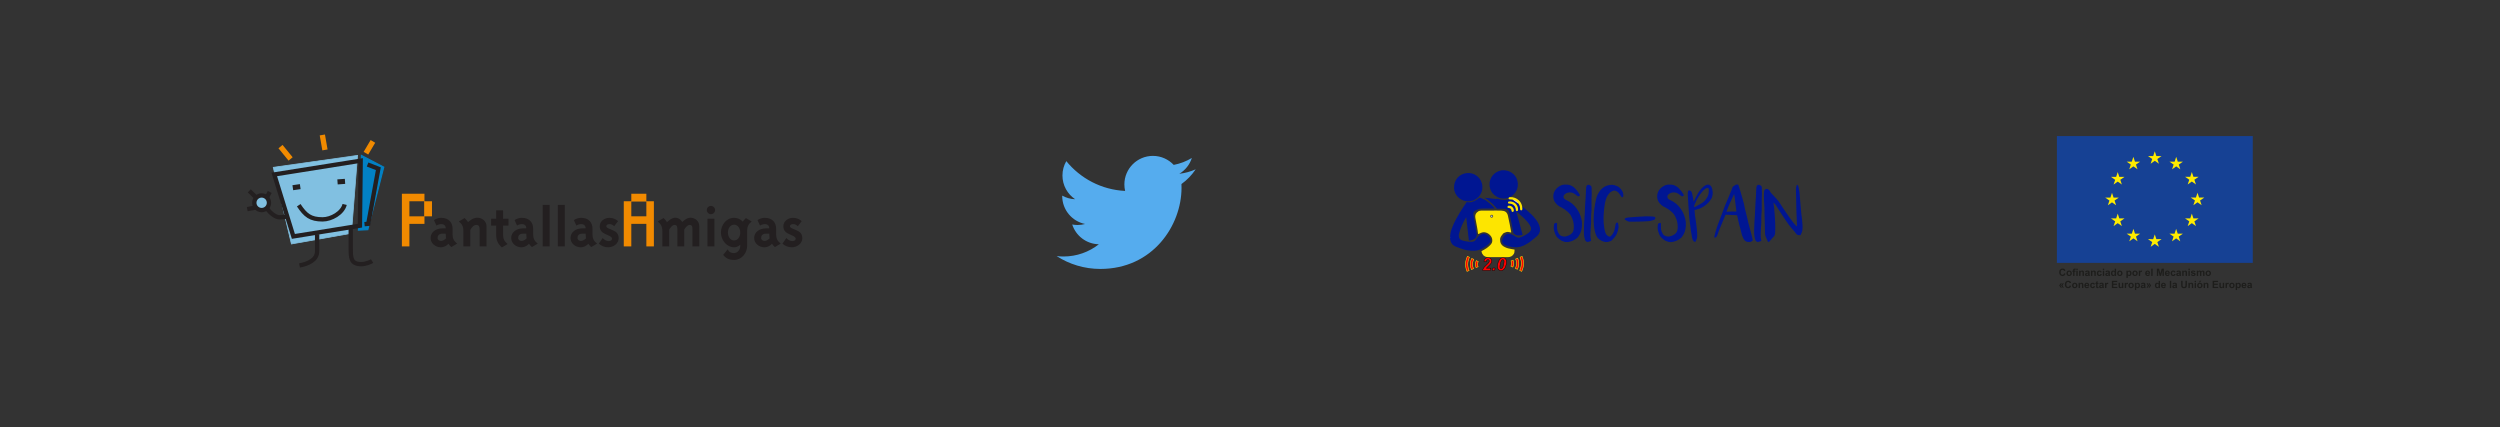 <?xml version="1.0" encoding="utf-8"?>
<!-- Generator: Adobe Illustrator 16.0.4, SVG Export Plug-In . SVG Version: 6.00 Build 0)  -->
<!DOCTYPE svg PUBLIC "-//W3C//DTD SVG 1.1//EN" "http://www.w3.org/Graphics/SVG/1.1/DTD/svg11.dtd">
<svg version="1.1" id="Capa_1" xmlns:x="http://ns.adobe.com/Extensibility/1.0/" xmlns:i="http://ns.adobe.com/AdobeIllustrator/10.0/" xmlns:graph="http://ns.adobe.com/Graphs/1.0/"
	 xmlns="http://www.w3.org/2000/svg" xmlns:xlink="http://www.w3.org/1999/xlink" x="0px" y="0px" width="1170px" height="200px"
	 viewBox="0 0 1170 200" enable-background="new 0 0 1170 200" xml:space="preserve">
<rect x="0" y="0" width="1170" height="200" fill="#333333" stroke="none"/>
<g>
	<g>
		<path fill="#F18A00" d="M198.511,94.187h-6.91v7.047h6.91V94.187z M198.651,101.234v3.522h-7.05v10.558h-3.52V90.672h10.569v3.515
			h3.52v7.047H198.651z"/>
		<path fill="#231F20" d="M208.594,109.35c0,1.101,0.161,2.158,0.161,2.158s-1.06,1.252-2.392,1.252
			c-0.728,0-1.578-0.482-1.578-1.379c0-0.768,0.312-2.031,2.31-2.031C207.21,109.35,208.594,109.35,208.594,109.35 M211.8,109.734
			v-2.732c0-2.85-1.778-5.061-5.265-5.061c-2.091,0-3.44,1.069-3.44,1.069l1.154,2.562c0.739-0.509,1.692-0.689,2.286-0.689
			c1.354,0,2.059,0.777,2.059,1.988c0,0-1.013,0-1.499,0c-3.043,0-5.58,1.715-5.58,4.508c0,2.556,2.374,4.359,4.738,4.359
			c2.309,0,3.611-1.669,3.611-1.669c0.192,0.285,0.842,1.193,1.383,1.554l2.7-1.599C212.479,112.891,211.8,111.609,211.8,109.734z"
			/>
		<path fill="#231F20" d="M216.862,107.93v7.385h3.224v-7.627c0,0,1.094-2.428,2.818-2.428c1.403,0,1.571,1.123,1.571,2.172v7.883
			h3.216v-9.403c0-2.392-2.028-4.031-4.342-4.031c-2.256,0-4.285,2.082-4.285,2.082s-1.014-1.461-1.63-1.91l-2.698,1.603
			C216.201,104.777,216.862,106.076,216.862,107.93"/>
		<path fill="#231F20" d="M235.436,109.908v-4.334h2.542v-3.211h-2.542v-3.944h-3.224v3.944h-2.391v3.211h2.391v4.334
			c0,2.51,0.799,4.225,2.655,5.896l2.705-1.611C236.109,113.061,235.436,111.764,235.436,109.908"/>
		<path fill="#231F20" d="M246.299,109.35c0,1.101,0.176,2.158,0.176,2.158s-1.07,1.252-2.398,1.252
			c-0.729,0-1.572-0.482-1.572-1.379c0-0.768,0.312-2.031,2.303-2.031C244.926,109.35,246.299,109.35,246.299,109.35
			 M249.518,109.734v-2.732c0-2.85-1.771-5.061-5.265-5.061c-2.084,0-3.434,1.069-3.434,1.069l1.152,2.562
			c0.727-0.509,1.684-0.689,2.281-0.689c1.344,0,2.046,0.777,2.046,1.988c0,0-1.005,0-1.492,0c-3.034,0-5.569,1.715-5.569,4.508
			c0,2.556,2.363,4.359,4.729,4.359c2.31,0,3.605-1.669,3.605-1.669c0.188,0.285,0.84,1.193,1.377,1.554l2.711-1.599
			C250.191,112.891,249.518,111.609,249.518,109.734z"/>
		<rect x="253.965" y="95.882" fill="#231F20" width="3.267" height="19.433"/>
		<rect x="261.062" y="95.882" fill="#231F20" width="3.266" height="19.433"/>
		<path fill="#231F20" d="M274.075,109.35c0,1.101,0.176,2.158,0.176,2.158s-1.071,1.252-2.398,1.252
			c-0.737,0-1.581-0.482-1.581-1.379c0-0.768,0.318-2.031,2.304-2.031C272.698,109.35,274.075,109.35,274.075,109.35
			 M277.289,109.734v-2.732c0-2.85-1.77-5.061-5.271-5.061c-2.08,0-3.436,1.069-3.436,1.069l1.154,2.562
			c0.729-0.509,1.688-0.689,2.281-0.689c1.353,0,2.057,0.777,2.057,1.988c0,0-1.017,0-1.5,0c-3.039,0-5.569,1.715-5.569,4.508
			c0,2.556,2.365,4.359,4.733,4.359c2.315,0,3.598-1.669,3.598-1.669c0.196,0.285,0.855,1.193,1.39,1.554l2.699-1.599
			C277.965,112.891,277.289,111.609,277.289,109.734z"/>
		<path fill="#231F20" d="M283.337,109.535l1.267,0.582c0.712,0.301,1.839,0.84,1.839,1.539c0,0.703-0.566,1.184-1.687,1.184
			c-0.845,0-2.115-0.676-2.688-1.459l-1.828,2.646c1.25,1.123,2.814,1.713,4.363,1.713c2.534,0,4.926-1.805,4.926-4.232
			c0-2.098-1.119-3.045-2.533-3.654l-1.262-0.559c-0.701-0.307-1.979-0.65-1.979-1.412c0-0.699,0.713-0.998,1.561-0.998
			c0.896,0,1.55,0.426,2.107,0.998l1.832-2.383c-0.845-0.807-2.259-1.559-4.075-1.559c-2.263,0-4.508,1.559-4.508,3.94
			C280.672,107.984,281.937,108.926,283.337,109.535"/>
		<path fill="#F18A00" d="M302.494,90.672v3.515h3.523v21.127h-3.523v-10.551h-7.044v10.551h-3.522V94.187h3.522v-3.515H302.494
			 M302.494,94.325h-7.044v6.909h7.044V94.325z"/>
		<path fill="#231F20" d="M319.289,103.912c-0.05-0.143-1.155-2.029-3.287-2.029c-1.838,0-3.841,2.109-3.841,2.109
			s-0.818-1.352-1.628-1.941l-2.712,1.602c1.465,1.125,2.146,2.425,2.146,4.277v7.385h3.204v-7.823c0,0,1.182-2.23,2.538-2.23
			c1.298,0,1.298,1.152,1.298,2.117v7.938h3.215v-7.824c0,0,1.177-2.23,2.528-2.23c1.305,0,1.305,1.152,1.305,2.117v7.938h3.212
			v-9.469c0-2.389-1.981-3.963-4.225-3.963C321.203,101.883,319.289,103.912,319.289,103.912"/>
		<path fill="#231F20" d="M331.086,115.314h3.271v-12.951h-3.271V115.314z M334.667,98.304c0-1.07-0.881-1.947-1.94-1.947
			c-1.072,0-1.947,0.877-1.947,1.947c0,1.063,0.875,1.945,1.947,1.945C333.787,100.25,334.667,99.368,334.667,98.304z"/>
		<path fill="#231F20" d="M346.442,108.844c0,1.83-1.07,3.684-2.894,3.684c-1.838,0-2.887-1.854-2.887-3.684
			c0-1.842,1.049-3.695,2.887-3.695C345.372,105.148,346.442,107.002,346.442,108.844 M346.442,114.555v0.478
			c0,1.747-1.154,3.327-2.894,3.422c-1.358,0.049-2.426-0.543-2.992-1.754l-2.115,2.567c1.332,1.717,2.903,2.383,5.107,2.383
			c3.482,0,6.111-3.112,6.111-6.618v-7.103c0-1.854,0.676-3.152,2.128-4.279l-2.694-1.6c-0.68,0.59-1.464,1.674-1.464,1.674
			s-1.498-1.789-4.081-1.789c-3.613,0-6.149,3.26-6.149,6.908c0,3.621,2.811,6.896,6.149,6.896
			C345.208,115.74,346.442,114.555,346.442,114.555z"/>
		<path fill="#231F20" d="M360.016,109.35c0,1.101,0.173,2.158,0.173,2.158s-1.066,1.252-2.401,1.252
			c-0.726,0-1.573-0.482-1.573-1.379c0-0.768,0.308-2.031,2.299-2.031C358.636,109.35,360.016,109.35,360.016,109.35
			 M363.231,109.734v-2.732c0-2.85-1.78-5.061-5.272-5.061c-2.089,0-3.441,1.069-3.441,1.069l1.159,2.562
			c0.735-0.509,1.69-0.689,2.282-0.689c1.357,0,2.058,0.777,2.058,1.988c0,0-1.011,0-1.503,0c-3.033,0-5.573,1.715-5.573,4.508
			c0,2.556,2.374,4.359,4.741,4.359c2.308,0,3.604-1.669,3.604-1.669c0.196,0.285,0.847,1.193,1.383,1.554l2.702-1.599
			C363.913,112.891,363.231,111.609,363.231,109.734z"/>
		<path fill="#231F20" d="M369.282,109.535l1.271,0.582c0.703,0.301,1.834,0.84,1.834,1.539c0,0.703-0.565,1.184-1.693,1.184
			c-0.834,0-2.11-0.676-2.677-1.459l-1.834,2.646c1.24,1.123,2.819,1.713,4.37,1.713c2.53,0,4.927-1.805,4.927-4.232
			c0-2.098-1.123-3.045-2.537-3.654l-1.271-0.559c-0.694-0.307-1.964-0.65-1.964-1.412c0-0.699,0.697-0.998,1.549-0.998
			c0.9,0,1.547,0.426,2.111,0.998l1.834-2.383c-0.845-0.807-2.259-1.559-4.086-1.559c-2.25,0-4.51,1.559-4.51,3.94
			C366.605,107.984,367.869,108.926,369.282,109.535"/>
	</g>
	<g>
		<polygon fill="#0281C4" points="169.134,72.729 179.608,78.221 172.135,107.5 167.73,107.709 		"/>
		<polygon fill="none" stroke="#0281C4" stroke-width="0.522" stroke-miterlimit="3.864" points="169.134,72.729 179.608,78.221 
			172.135,107.5 167.73,107.709 		"/>
		<polygon fill="#81C0E1" points="127.886,78.304 136.382,114.184 164.469,109.166 167.334,72.729 		"/>
		<polygon fill="none" stroke="#81C0E1" stroke-width="0.358" stroke-miterlimit="3.864" points="127.886,78.304 136.382,114.184 
			164.469,109.166 167.334,72.729 		"/>
		<polygon fill="none" stroke="#231F20" stroke-width="2.029" stroke-miterlimit="3.864" points="128.353,81.642 168.799,75.203 
			168.447,105.621 137.302,110.635 		"/>
		<polyline fill="none" stroke="#231F20" stroke-width="2.029" stroke-miterlimit="3.864" points="172.026,76.996 177.064,78.95 
			172.346,104.738 170.595,104.908 		"/>
		<path fill="none" stroke="#231F20" stroke-width="2.029" stroke-miterlimit="3.864" d="M164.146,105.977c0,3.865,0,5.916,0,9.763
			c0,5.016-0.025,7.879,4.984,7.879c1.974,0,4.264-0.974,5.016-1.435"/>
		<path fill="none" stroke="#231F20" stroke-width="2.029" stroke-miterlimit="3.864" d="M148.41,109.57c0,3.133,0,4.838,0,7.963
			c0,4.117-4.13,5.902-8.237,6.711"/>
		<path fill="none" stroke="#231F20" stroke-width="2.029" stroke-miterlimit="3.864" d="M139.803,96.047
			c3.15,4.719,5.461,6.621,11.181,6.621c4.032,0,9.319-2.952,10.307-6.98"/>
		<path fill="none" stroke="#231F20" stroke-width="2.029" stroke-miterlimit="3.864" d="M134.44,101.336
			c0,0-2.141,0.357-3.494,0.357c-3.31,0-6.368-4.586-6.368-4.586"/>
		<path fill="#81C0E1" d="M119.013,94.903c0-1.896,1.539-3.441,3.441-3.441c1.896,0,3.431,1.545,3.431,3.441
			c0,1.891-1.534,3.418-3.431,3.418C120.552,98.321,119.013,96.793,119.013,94.903z"/>
		<path fill="none" stroke="#231F20" stroke-width="2.029" stroke-miterlimit="3.864" d="M119.013,94.903
			c0-1.896,1.539-3.441,3.441-3.441c1.896,0,3.431,1.545,3.431,3.441c0,1.891-1.534,3.418-3.431,3.418
			C120.552,98.321,119.013,96.793,119.013,94.903z"/>
		
			<line fill="none" stroke="#231F20" stroke-width="2.029" stroke-miterlimit="3.864" x1="124.948" y1="92.234" x2="126.245" y2="89.821"/>
		
			<line fill="none" stroke="#231F20" stroke-width="2.029" stroke-miterlimit="3.864" x1="119.874" y1="92.474" x2="116.659" y2="89.311"/>
		
			<line fill="none" stroke="#231F20" stroke-width="2.029" stroke-miterlimit="3.864" x1="119.546" y1="97.133" x2="115.705" y2="97.862"/>
		
			<line fill="none" stroke="#F18A00" stroke-width="2.482" stroke-miterlimit="3.864" x1="136.001" y1="74.393" x2="131.283" y2="68.609"/>
		
			<line fill="none" stroke="#F18A00" stroke-width="2.482" stroke-miterlimit="3.864" x1="152.075" y1="70.159" x2="150.857" y2="63.156"/>
		
			<line fill="none" stroke="#F18A00" stroke-width="2.482" stroke-miterlimit="3.864" x1="171.259" y1="71.702" x2="174.523" y2="66.174"/>
		
			<line fill="none" stroke="#231F20" stroke-width="2.368" stroke-miterlimit="3.864" x1="137.034" y1="87.846" x2="140.511" y2="87.339"/>
		
			<line fill="none" stroke="#231F20" stroke-width="2.368" stroke-miterlimit="3.864" x1="157.955" y1="85.131" x2="161.466" y2="84.875"/>
	</g>
</g>
<path fill="#55ACEE" d="M559.583,79.234c-2.396,1.069-4.965,1.775-7.664,2.105c2.752-1.666,4.871-4.271,5.865-7.409
	c-2.578,1.544-5.438,2.656-8.479,3.242c-2.436-2.581-5.901-4.215-9.744-4.215c-7.377,0-13.354,5.994-13.354,13.361
	c0,1.044,0.121,2.06,0.348,3.037c-11.095-0.545-20.933-5.858-27.521-13.945c-1.15,1.963-1.806,4.263-1.806,6.717
	c0,4.638,2.354,8.719,5.938,11.117c-2.188-0.069-4.251-0.688-6.049-1.685c-0.002,0.057-0.002,0.115-0.002,0.173
	c0,6.469,4.601,11.864,10.712,13.093c-1.122,0.311-2.302,0.479-3.52,0.479c-0.856,0-1.694-0.087-2.512-0.242
	c1.7,5.299,6.626,9.146,12.47,9.258c-4.565,3.588-10.324,5.723-16.579,5.723c-1.077,0-2.142-0.064-3.186-0.193
	c5.908,3.803,12.925,6.015,20.461,6.015c24.562,0,37.995-20.363,37.995-37.986c0-0.591-0.014-1.157-0.041-1.743
	C555.528,84.258,557.794,81.9,559.583,79.234z"/>
<g>
	<g>
		<g>
			<defs>
				<rect id="SVGID_1_" x="962.631" y="63.691" width="91.664" height="73.152"/>
			</defs>
			<clipPath id="SVGID_2_">
				<use xlink:href="#SVGID_1_"  overflow="visible"/>
			</clipPath>
			<polygon clip-path="url(#SVGID_2_)" fill="#164194" points="962.613,63.691 1054.295,63.691 1054.295,123.035 962.613,123.035 
				962.613,63.691 			"/>
		</g>
	</g>
	<polygon fill="#FFEC00" points="1006.5,76.625 1008.434,75.25 1010.371,76.625 1009.633,74.409 1011.598,73.036 1009.174,73.036 
		1008.434,70.792 1007.693,73.04 1005.271,73.036 1007.236,74.409 1006.5,76.625 	"/>
	<polygon fill="#FFEC00" points="996.488,79.236 998.422,77.863 1000.355,79.236 999.623,77.016 1001.584,75.649 999.162,75.649 
		998.42,73.401 997.68,75.651 995.26,75.649 997.225,77.016 996.488,79.236 	"/>
	<polygon fill="#FFEC00" points="991.096,80.529 990.355,82.777 987.936,82.777 989.898,84.148 989.164,86.363 991.096,84.99 
		993.033,86.363 992.297,84.148 994.26,82.777 991.84,82.777 991.096,80.529 	"/>
	<polygon fill="#FFEC00" points="988.414,94.702 990.344,96.071 989.609,93.852 991.574,92.484 989.15,92.484 988.414,90.238 
		987.67,92.489 985.246,92.484 987.211,93.852 986.477,96.071 988.414,94.702 	"/>
	<polygon fill="#FFEC00" points="991.84,102.223 991.096,99.975 990.355,102.227 987.936,102.223 989.898,103.59 989.164,105.809 
		991.096,104.436 993.033,105.809 992.297,103.59 994.26,102.223 991.84,102.223 	"/>
	<polygon fill="#FFEC00" points="999.178,109.346 998.436,107.102 997.697,109.348 995.275,109.346 997.24,110.717 996.502,112.932 
		998.439,111.561 1000.373,112.932 999.637,110.717 1001.602,109.346 999.178,109.346 	"/>
	<polygon fill="#FFEC00" points="1009.176,111.928 1008.436,109.682 1007.697,111.93 1005.271,111.928 1007.236,113.299 
		1006.502,115.516 1008.436,114.148 1010.371,115.516 1009.633,113.299 1011.598,111.928 1009.176,111.928 	"/>
	<polygon fill="#FFEC00" points="1019.176,109.346 1018.438,107.102 1017.693,109.348 1015.273,109.346 1017.234,110.717 
		1016.5,112.932 1018.438,111.561 1020.369,112.932 1019.633,110.717 1021.598,109.346 1019.176,109.346 	"/>
	<polygon fill="#FFEC00" points="1026.52,102.223 1025.775,99.975 1025.031,102.227 1022.611,102.223 1024.578,103.59 
		1023.84,105.809 1025.775,104.436 1027.709,105.809 1026.973,103.59 1028.938,102.223 1026.52,102.223 	"/>
	<polygon fill="#FFEC00" points="1031.598,92.457 1029.176,92.457 1028.432,90.21 1027.689,92.459 1025.27,92.457 1027.234,93.828 
		1026.5,96.045 1028.432,94.67 1030.367,96.045 1029.633,93.828 1031.598,92.457 	"/>
	<polygon fill="#FFEC00" points="1023.84,86.332 1025.775,84.964 1027.709,86.332 1026.973,84.116 1028.938,82.747 1026.52,82.747 
		1025.775,80.503 1025.031,82.749 1022.611,82.747 1024.578,84.116 1023.84,86.332 	"/>
	<polygon fill="#FFEC00" points="1018.463,73.403 1017.725,75.652 1015.303,75.649 1017.262,77.019 1016.529,79.238 
		1018.465,77.863 1020.398,79.238 1019.662,77.019 1021.629,75.649 1019.203,75.649 1018.463,73.403 	"/>
	<g>
		<path fill="#1D1D1B" d="M965.992,127.883l0.664,0.211c-0.099,0.371-0.271,0.646-0.506,0.826c-0.238,0.18-0.539,0.271-0.902,0.271
			c-0.451,0-0.822-0.158-1.113-0.467c-0.289-0.306-0.436-0.728-0.436-1.263c0-0.563,0.148-1.004,0.439-1.315
			c0.291-0.314,0.674-0.47,1.151-0.47c0.414,0,0.75,0.121,1.01,0.367c0.154,0.146,0.271,0.354,0.349,0.625l-0.678,0.164
			c-0.039-0.179-0.125-0.315-0.253-0.42c-0.129-0.101-0.282-0.151-0.465-0.151c-0.252,0-0.455,0.092-0.61,0.271
			c-0.156,0.182-0.236,0.473-0.236,0.879c0,0.43,0.078,0.733,0.231,0.918c0.156,0.183,0.355,0.272,0.603,0.272
			c0.182,0,0.338-0.059,0.469-0.174C965.842,128.312,965.936,128.131,965.992,127.883z"/>
		<path fill="#1D1D1B" d="M967.092,127.867c0-0.215,0.053-0.426,0.16-0.627c0.105-0.203,0.258-0.359,0.453-0.465
			c0.195-0.107,0.414-0.16,0.652-0.16c0.373,0,0.678,0.121,0.916,0.363c0.235,0.239,0.354,0.547,0.354,0.916
			c0,0.373-0.121,0.68-0.359,0.926c-0.239,0.242-0.543,0.365-0.905,0.365c-0.226,0-0.439-0.052-0.646-0.152
			c-0.207-0.102-0.36-0.25-0.467-0.447C967.145,128.391,967.092,128.148,967.092,127.867z M967.76,127.9
			c0,0.244,0.055,0.43,0.174,0.561c0.115,0.131,0.259,0.197,0.429,0.197s0.312-0.066,0.426-0.197
			c0.117-0.131,0.174-0.316,0.174-0.564c0-0.239-0.057-0.426-0.174-0.557c-0.113-0.129-0.256-0.193-0.426-0.193
			c-0.171,0-0.312,0.064-0.429,0.193C967.814,127.471,967.76,127.656,967.76,127.9z"/>
		<path fill="#1D1D1B" d="M969.854,126.67h0.363v-0.186c0-0.205,0.021-0.361,0.068-0.461c0.041-0.104,0.123-0.187,0.24-0.25
			c0.121-0.062,0.268-0.097,0.446-0.097c0.188,0,0.369,0.027,0.545,0.084l-0.088,0.451c-0.104-0.021-0.203-0.037-0.299-0.037
			s-0.162,0.023-0.203,0.066c-0.041,0.047-0.062,0.129-0.062,0.256v0.172h0.487v0.515h-0.487v1.946h-0.648v-1.946h-0.363V126.67z"/>
		<path fill="#1D1D1B" d="M971.719,126.338v-0.604h0.652v0.604H971.719z M971.719,129.131v-2.461h0.652v2.461H971.719z"/>
		<path fill="#1D1D1B" d="M975.277,129.131h-0.652v-1.254c0-0.268-0.016-0.439-0.043-0.516c-0.027-0.08-0.072-0.141-0.135-0.185
			c-0.063-0.043-0.138-0.065-0.228-0.065c-0.11,0-0.215,0.033-0.303,0.094c-0.09,0.062-0.152,0.145-0.185,0.248
			c-0.034,0.1-0.051,0.289-0.051,0.564v1.112h-0.649v-2.461h0.604v0.363c0.215-0.277,0.486-0.418,0.812-0.418
			c0.145,0,0.276,0.024,0.395,0.075c0.119,0.054,0.209,0.121,0.271,0.201c0.061,0.078,0.104,0.17,0.129,0.271
			c0.021,0.102,0.037,0.248,0.037,0.438L975.277,129.131L975.277,129.131z"/>
		<path fill="#1D1D1B" d="M976.422,127.42l-0.592-0.105c0.066-0.237,0.182-0.414,0.344-0.526c0.16-0.115,0.404-0.172,0.723-0.172
			c0.291,0,0.509,0.034,0.65,0.104c0.143,0.068,0.24,0.155,0.299,0.262c0.06,0.106,0.088,0.301,0.088,0.582l-0.008,0.76
			c0,0.217,0.01,0.377,0.031,0.479s0.059,0.213,0.117,0.33h-0.646c-0.02-0.043-0.038-0.107-0.062-0.193
			c-0.012-0.039-0.018-0.062-0.023-0.073c-0.11,0.104-0.229,0.188-0.354,0.241c-0.129,0.056-0.265,0.08-0.408,0.08
			c-0.252,0-0.453-0.065-0.598-0.205c-0.146-0.137-0.218-0.311-0.218-0.52c0-0.141,0.031-0.266,0.101-0.375
			c0.063-0.107,0.158-0.189,0.276-0.248c0.121-0.061,0.291-0.109,0.519-0.152c0.303-0.057,0.516-0.108,0.633-0.16v-0.063
			c0-0.125-0.031-0.213-0.094-0.266c-0.062-0.056-0.179-0.085-0.353-0.085c-0.112,0-0.205,0.025-0.268,0.07
			C976.516,127.229,976.463,127.307,976.422,127.42z M977.293,127.951c-0.084,0.025-0.217,0.059-0.396,0.098
			c-0.182,0.039-0.299,0.076-0.354,0.115c-0.086,0.059-0.129,0.135-0.129,0.229c0,0.09,0.033,0.17,0.104,0.236
			c0.068,0.066,0.152,0.098,0.259,0.098c0.118,0,0.229-0.037,0.338-0.115c0.078-0.059,0.133-0.129,0.153-0.213
			c0.017-0.057,0.025-0.164,0.025-0.317V127.951z"/>
		<path fill="#1D1D1B" d="M980.811,129.131h-0.649v-1.254c0-0.268-0.013-0.439-0.041-0.516c-0.027-0.08-0.074-0.141-0.138-0.185
			c-0.062-0.043-0.139-0.065-0.227-0.065c-0.111,0-0.211,0.033-0.303,0.094c-0.09,0.062-0.15,0.145-0.185,0.248
			c-0.032,0.1-0.049,0.289-0.049,0.564v1.112h-0.649v-2.461h0.604v0.363c0.215-0.277,0.486-0.418,0.811-0.418
			c0.142,0,0.277,0.024,0.396,0.075c0.117,0.054,0.209,0.121,0.271,0.201c0.062,0.078,0.102,0.17,0.127,0.271
			c0.024,0.102,0.034,0.248,0.034,0.438L980.811,129.131L980.811,129.131z"/>
		<path fill="#1D1D1B" d="M983.615,127.398l-0.644,0.115c-0.018-0.125-0.067-0.224-0.145-0.287
			c-0.076-0.066-0.177-0.101-0.297-0.101c-0.164,0-0.293,0.058-0.39,0.166c-0.098,0.112-0.146,0.304-0.146,0.563
			c0,0.291,0.053,0.498,0.147,0.619c0.099,0.117,0.23,0.183,0.396,0.183c0.123,0,0.223-0.037,0.303-0.105
			c0.078-0.071,0.133-0.192,0.166-0.364l0.639,0.108c-0.063,0.293-0.19,0.519-0.383,0.666c-0.186,0.147-0.438,0.224-0.756,0.224
			c-0.361,0-0.647-0.111-0.861-0.338c-0.213-0.229-0.319-0.541-0.319-0.943c0-0.408,0.106-0.723,0.319-0.949
			c0.216-0.227,0.507-0.34,0.873-0.34c0.3,0,0.537,0.064,0.713,0.193C983.412,126.938,983.539,127.135,983.615,127.398z"/>
		<path fill="#1D1D1B" d="M984.109,126.338v-0.604h0.649v0.604H984.109z M984.109,129.131v-2.461h0.649v2.461H984.109z"/>
		<path fill="#1D1D1B" d="M985.914,127.42l-0.59-0.105c0.063-0.237,0.18-0.414,0.342-0.526c0.162-0.115,0.404-0.172,0.723-0.172
			c0.289,0,0.506,0.034,0.65,0.104c0.141,0.067,0.242,0.155,0.297,0.262c0.061,0.106,0.09,0.301,0.09,0.582l-0.006,0.76
			c0,0.217,0.008,0.377,0.027,0.479c0.021,0.102,0.062,0.213,0.117,0.33h-0.646c-0.014-0.043-0.037-0.107-0.061-0.193
			c-0.013-0.039-0.019-0.062-0.021-0.073c-0.112,0.104-0.231,0.188-0.358,0.241c-0.125,0.056-0.261,0.08-0.404,0.08
			c-0.252,0-0.451-0.065-0.603-0.205c-0.143-0.137-0.215-0.311-0.215-0.52c0-0.141,0.031-0.266,0.097-0.375
			c0.067-0.107,0.164-0.189,0.28-0.248c0.121-0.061,0.293-0.109,0.521-0.152c0.301-0.057,0.512-0.108,0.629-0.16v-0.063
			c0-0.125-0.029-0.213-0.094-0.266c-0.06-0.056-0.181-0.085-0.349-0.085c-0.115,0-0.207,0.025-0.272,0.07
			C986.006,127.229,985.955,127.307,985.914,127.42z M986.785,127.951c-0.082,0.025-0.215,0.059-0.396,0.098
			c-0.18,0.039-0.299,0.076-0.352,0.115c-0.088,0.059-0.131,0.135-0.131,0.229c0,0.09,0.035,0.17,0.104,0.236
			c0.066,0.066,0.156,0.098,0.258,0.098c0.119,0,0.23-0.037,0.336-0.115c0.082-0.059,0.134-0.129,0.156-0.213
			c0.019-0.057,0.025-0.164,0.025-0.317V127.951L986.785,127.951z"/>
		<path fill="#1D1D1B" d="M990.322,129.131h-0.604v-0.361c-0.1,0.14-0.219,0.246-0.354,0.314c-0.139,0.068-0.275,0.102-0.414,0.102
			c-0.283,0-0.525-0.11-0.728-0.342c-0.2-0.227-0.301-0.545-0.301-0.953c0-0.414,0.097-0.731,0.293-0.951
			c0.199-0.217,0.445-0.323,0.744-0.323c0.275,0,0.512,0.114,0.713,0.344v-1.226h0.65L990.322,129.131L990.322,129.131z
			 M988.584,127.846c0,0.266,0.037,0.455,0.109,0.574c0.104,0.168,0.252,0.252,0.44,0.252c0.146,0,0.277-0.064,0.381-0.189
			c0.107-0.129,0.158-0.317,0.158-0.571c0-0.281-0.051-0.486-0.151-0.611c-0.103-0.123-0.232-0.188-0.394-0.188
			c-0.151,0-0.283,0.064-0.391,0.188C988.637,127.42,988.584,127.602,988.584,127.846z"/>
		<path fill="#1D1D1B" d="M990.814,127.867c0-0.215,0.053-0.426,0.159-0.627c0.107-0.203,0.257-0.359,0.451-0.465
			c0.195-0.107,0.414-0.16,0.654-0.16c0.373,0,0.68,0.121,0.918,0.363c0.236,0.239,0.354,0.547,0.354,0.916
			c0,0.373-0.117,0.68-0.359,0.926c-0.238,0.242-0.545,0.365-0.906,0.365c-0.227,0-0.441-0.052-0.645-0.152
			c-0.209-0.102-0.359-0.25-0.468-0.447C990.867,128.391,990.814,128.148,990.814,127.867z M991.48,127.9
			c0,0.244,0.059,0.43,0.172,0.561c0.117,0.131,0.26,0.197,0.432,0.197c0.17,0,0.311-0.066,0.43-0.197
			c0.111-0.131,0.17-0.316,0.17-0.564c0-0.239-0.059-0.426-0.17-0.557c-0.119-0.129-0.26-0.193-0.43-0.193
			c-0.172,0-0.314,0.064-0.432,0.193C991.539,127.471,991.48,127.656,991.48,127.9z"/>
		<path fill="#1D1D1B" d="M995.16,126.67h0.606v0.363c0.078-0.123,0.187-0.227,0.32-0.301c0.135-0.08,0.283-0.117,0.447-0.117
			c0.285,0,0.526,0.113,0.729,0.336c0.197,0.225,0.3,0.537,0.3,0.936c0,0.41-0.103,0.73-0.302,0.957
			c-0.203,0.23-0.442,0.342-0.729,0.342c-0.139,0-0.26-0.024-0.369-0.08c-0.111-0.055-0.229-0.147-0.35-0.278v1.237h-0.652V126.67
			L995.16,126.67z M995.807,127.857c0,0.276,0.056,0.481,0.162,0.615c0.111,0.131,0.244,0.196,0.402,0.196
			c0.152,0,0.277-0.062,0.377-0.185c0.102-0.118,0.15-0.319,0.15-0.596c0-0.258-0.052-0.449-0.156-0.572
			c-0.104-0.125-0.229-0.188-0.385-0.188c-0.158,0-0.289,0.061-0.396,0.182C995.857,127.436,995.807,127.617,995.807,127.857z"/>
		<path fill="#1D1D1B" d="M997.926,127.867c0-0.215,0.055-0.426,0.162-0.627c0.105-0.203,0.256-0.359,0.451-0.465
			c0.197-0.107,0.414-0.16,0.654-0.16c0.371,0,0.678,0.121,0.916,0.363c0.237,0.239,0.354,0.547,0.354,0.916
			c0,0.373-0.119,0.68-0.358,0.926c-0.24,0.242-0.543,0.365-0.906,0.365c-0.226,0-0.439-0.052-0.646-0.152
			c-0.207-0.102-0.36-0.25-0.467-0.447C997.98,128.391,997.926,128.148,997.926,127.867z M998.594,127.9
			c0,0.244,0.06,0.43,0.174,0.561c0.117,0.131,0.261,0.197,0.429,0.197c0.17,0,0.313-0.066,0.428-0.197
			c0.115-0.131,0.172-0.316,0.172-0.564c0-0.239-0.057-0.426-0.172-0.557c-0.113-0.129-0.258-0.193-0.428-0.193
			c-0.168,0-0.312,0.064-0.429,0.193C998.652,127.471,998.594,127.656,998.594,127.9z"/>
		<path fill="#1D1D1B" d="M1001.6,129.131h-0.651v-2.461h0.604v0.35c0.104-0.164,0.195-0.272,0.277-0.326
			c0.084-0.053,0.178-0.077,0.281-0.077c0.147,0,0.293,0.038,0.43,0.123l-0.203,0.567c-0.107-0.072-0.209-0.106-0.305-0.106
			c-0.09,0-0.168,0.026-0.232,0.075c-0.062,0.048-0.109,0.14-0.146,0.271c-0.037,0.131-0.056,0.404-0.056,0.824V129.131z"/>
		<path fill="#1D1D1B" d="M1005.564,128.348l0.647,0.109c-0.082,0.238-0.215,0.418-0.395,0.543
			c-0.181,0.125-0.404,0.186-0.675,0.186c-0.43,0-0.746-0.139-0.953-0.418c-0.159-0.223-0.241-0.508-0.241-0.848
			c0-0.406,0.106-0.725,0.319-0.959c0.216-0.229,0.482-0.346,0.81-0.346c0.367,0,0.653,0.121,0.867,0.363
			c0.211,0.239,0.312,0.61,0.303,1.11h-1.629c0.002,0.19,0.055,0.343,0.153,0.449c0.104,0.106,0.228,0.16,0.375,0.16
			c0.104,0,0.188-0.027,0.259-0.082C1005.475,128.561,1005.529,128.473,1005.564,128.348z M1005.602,127.689
			c-0.004-0.188-0.055-0.33-0.146-0.429c-0.092-0.1-0.203-0.149-0.34-0.149c-0.142,0-0.259,0.055-0.351,0.156
			c-0.092,0.104-0.139,0.246-0.137,0.422H1005.602z"/>
		<path fill="#1D1D1B" d="M1006.779,129.131v-3.396h0.649v3.396H1006.779z"/>
		<path fill="#1D1D1B" d="M1009.41,129.131v-3.396h1.025l0.614,2.318l0.609-2.318h1.028v3.396h-0.639v-2.674l-0.672,2.674h-0.66
			l-0.672-2.674v2.674H1009.41z"/>
		<path fill="#1D1D1B" d="M1014.789,128.348l0.648,0.109c-0.082,0.238-0.214,0.418-0.394,0.543
			c-0.182,0.125-0.406,0.186-0.678,0.186c-0.427,0-0.742-0.139-0.949-0.418c-0.16-0.223-0.242-0.508-0.242-0.848
			c0-0.406,0.105-0.725,0.32-0.959c0.213-0.229,0.481-0.346,0.809-0.346c0.365,0,0.654,0.121,0.865,0.363
			c0.213,0.239,0.312,0.61,0.306,1.11h-1.634c0.006,0.19,0.058,0.343,0.158,0.449s0.226,0.16,0.375,0.16
			c0.103,0,0.189-0.027,0.258-0.082C1014.703,128.562,1014.756,128.473,1014.789,128.348z M1014.828,127.689
			c-0.004-0.188-0.057-0.33-0.146-0.429c-0.096-0.1-0.209-0.149-0.34-0.149c-0.143,0-0.258,0.055-0.352,0.156
			c-0.095,0.104-0.14,0.246-0.14,0.422H1014.828z"/>
		<path fill="#1D1D1B" d="M1018.15,127.398l-0.644,0.115c-0.022-0.125-0.069-0.224-0.146-0.287
			c-0.078-0.066-0.176-0.101-0.297-0.101c-0.164,0-0.291,0.058-0.392,0.166c-0.096,0.112-0.143,0.304-0.143,0.563
			c0,0.291,0.047,0.498,0.146,0.619c0.099,0.117,0.232,0.183,0.394,0.183c0.127,0,0.227-0.037,0.307-0.105
			c0.076-0.071,0.133-0.192,0.164-0.364l0.641,0.108c-0.063,0.293-0.192,0.519-0.383,0.666c-0.188,0.147-0.438,0.224-0.756,0.224
			c-0.358,0-0.646-0.111-0.861-0.338c-0.215-0.229-0.319-0.541-0.319-0.943c0-0.408,0.106-0.723,0.319-0.949
			c0.216-0.227,0.507-0.34,0.873-0.34c0.3,0,0.537,0.064,0.716,0.193C1017.943,126.938,1018.072,127.135,1018.15,127.398z"/>
		<path fill="#1D1D1B" d="M1019.129,127.42l-0.59-0.105c0.068-0.237,0.18-0.414,0.342-0.526c0.162-0.115,0.402-0.172,0.723-0.172
			c0.291,0,0.509,0.034,0.648,0.104c0.141,0.068,0.244,0.155,0.299,0.262c0.06,0.106,0.088,0.301,0.088,0.582l-0.006,0.76
			c0,0.217,0.008,0.377,0.029,0.479s0.062,0.213,0.117,0.33h-0.644c-0.016-0.043-0.039-0.107-0.062-0.193
			c-0.012-0.039-0.021-0.062-0.021-0.073c-0.112,0.104-0.231,0.188-0.356,0.241c-0.127,0.056-0.265,0.08-0.408,0.08
			c-0.252,0-0.451-0.065-0.596-0.205c-0.148-0.137-0.222-0.311-0.222-0.52c0-0.141,0.033-0.266,0.101-0.375
			c0.065-0.107,0.161-0.189,0.28-0.248c0.119-0.061,0.291-0.109,0.517-0.152c0.305-0.057,0.518-0.108,0.633-0.16v-0.063
			c0-0.125-0.031-0.213-0.092-0.266c-0.064-0.056-0.181-0.085-0.351-0.085c-0.116,0-0.207,0.025-0.271,0.07
			C1019.223,127.229,1019.17,127.307,1019.129,127.42z M1020,127.951c-0.082,0.025-0.215,0.059-0.396,0.098
			c-0.181,0.039-0.297,0.076-0.354,0.115c-0.086,0.059-0.127,0.135-0.127,0.229c0,0.09,0.033,0.17,0.102,0.236
			c0.069,0.066,0.152,0.098,0.258,0.098c0.117,0,0.23-0.037,0.337-0.115c0.077-0.059,0.131-0.129,0.157-0.213
			c0.017-0.057,0.023-0.164,0.023-0.317V127.951z"/>
		<path fill="#1D1D1B" d="M1023.52,129.131h-0.651v-1.254c0-0.268-0.015-0.439-0.041-0.516c-0.027-0.08-0.072-0.141-0.135-0.185
			c-0.064-0.043-0.138-0.065-0.228-0.065c-0.113,0-0.215,0.033-0.305,0.094c-0.09,0.062-0.15,0.145-0.182,0.248
			c-0.033,0.1-0.052,0.289-0.052,0.564v1.112h-0.649v-2.461h0.604v0.363c0.217-0.277,0.486-0.418,0.811-0.418
			c0.144,0,0.275,0.024,0.394,0.075c0.121,0.054,0.211,0.121,0.271,0.201c0.062,0.078,0.104,0.17,0.131,0.271
			c0.021,0.102,0.035,0.248,0.035,0.438v1.531H1023.52z"/>
		<path fill="#1D1D1B" d="M1024.178,126.338v-0.604h0.652v0.604H1024.178z M1024.178,129.131v-2.461h0.652v2.461H1024.178z"/>
		<path fill="#1D1D1B" d="M1025.268,128.43l0.652-0.1c0.027,0.127,0.084,0.223,0.172,0.289c0.082,0.064,0.201,0.1,0.355,0.1
			c0.168,0,0.295-0.035,0.381-0.096c0.057-0.043,0.086-0.1,0.086-0.174c0-0.047-0.018-0.09-0.049-0.123
			c-0.033-0.029-0.105-0.059-0.217-0.086c-0.527-0.115-0.859-0.221-0.998-0.314c-0.195-0.135-0.293-0.318-0.293-0.555
			c0-0.213,0.086-0.393,0.252-0.537c0.168-0.146,0.43-0.219,0.782-0.219c0.336,0,0.586,0.055,0.754,0.162
			c0.162,0.113,0.275,0.274,0.337,0.488l-0.613,0.114c-0.027-0.098-0.078-0.17-0.15-0.221c-0.074-0.054-0.178-0.078-0.312-0.078
			c-0.173,0-0.298,0.024-0.369,0.073c-0.052,0.031-0.074,0.076-0.074,0.132c0,0.047,0.021,0.086,0.063,0.116
			c0.06,0.043,0.261,0.105,0.609,0.187c0.346,0.078,0.586,0.172,0.728,0.287c0.135,0.115,0.2,0.276,0.2,0.485
			c0,0.226-0.096,0.416-0.28,0.578c-0.188,0.164-0.468,0.244-0.836,0.244c-0.334,0-0.601-0.065-0.796-0.203
			C1025.457,128.848,1025.328,128.66,1025.268,128.43z"/>
		<path fill="#1D1D1B" d="M1028.086,126.67h0.603v0.336c0.215-0.26,0.471-0.391,0.766-0.391c0.156,0,0.293,0.033,0.412,0.098
			c0.115,0.064,0.209,0.162,0.283,0.293c0.108-0.131,0.225-0.229,0.35-0.293s0.26-0.098,0.4-0.098c0.182,0,0.334,0.037,0.459,0.109
			c0.125,0.073,0.219,0.184,0.278,0.325c0.047,0.104,0.068,0.271,0.068,0.511v1.569h-0.65v-1.407c0-0.242-0.022-0.4-0.067-0.472
			c-0.062-0.092-0.152-0.142-0.277-0.142c-0.09,0-0.178,0.031-0.258,0.086c-0.078,0.056-0.14,0.138-0.172,0.244
			c-0.039,0.105-0.056,0.277-0.056,0.511v1.18h-0.651v-1.351c0-0.235-0.011-0.393-0.033-0.463c-0.022-0.067-0.062-0.121-0.109-0.153
			c-0.045-0.033-0.112-0.054-0.194-0.054c-0.104,0-0.191,0.029-0.271,0.084c-0.082,0.054-0.139,0.132-0.172,0.232
			c-0.037,0.102-0.053,0.271-0.053,0.508v1.195h-0.652v-2.459H1028.086z"/>
		<path fill="#1D1D1B" d="M1032.201,127.867c0-0.215,0.055-0.426,0.162-0.627c0.104-0.203,0.258-0.359,0.455-0.465
			c0.19-0.107,0.41-0.16,0.649-0.16c0.371,0,0.679,0.121,0.916,0.363c0.238,0.239,0.355,0.547,0.355,0.916
			c0,0.373-0.121,0.68-0.359,0.926c-0.24,0.242-0.541,0.365-0.906,0.365c-0.225,0-0.438-0.052-0.645-0.152
			c-0.206-0.102-0.361-0.25-0.467-0.447C1032.256,128.391,1032.201,128.148,1032.201,127.867z M1032.869,127.9
			c0,0.244,0.059,0.43,0.176,0.561c0.113,0.131,0.258,0.197,0.426,0.197c0.172,0,0.314-0.066,0.431-0.197s0.172-0.316,0.172-0.564
			c0-0.239-0.058-0.426-0.172-0.557c-0.115-0.129-0.259-0.193-0.431-0.193c-0.168,0-0.312,0.064-0.426,0.193
			C1032.928,127.471,1032.869,127.656,1032.869,127.9z"/>
	</g>
	<g>
		<path fill="#1D1D1B" d="M964.941,132.547l-0.603,1.043l0.603,1.07h-0.513l-0.729-1.07l0.729-1.043H964.941z M965.85,132.547
			l-0.6,1.043l0.6,1.07h-0.51l-0.732-1.07l0.732-1.043H965.85z"/>
		<path fill="#1D1D1B" d="M968.631,133.574l0.664,0.211c-0.102,0.373-0.27,0.646-0.508,0.828c-0.236,0.178-0.535,0.27-0.902,0.27
			c-0.451,0-0.822-0.154-1.111-0.463c-0.288-0.309-0.436-0.729-0.436-1.262c0-0.566,0.146-1.006,0.439-1.318
			c0.291-0.312,0.676-0.469,1.151-0.469c0.414,0,0.75,0.121,1.011,0.367c0.153,0.145,0.271,0.354,0.348,0.629l-0.68,0.16
			c-0.037-0.178-0.123-0.314-0.25-0.418c-0.129-0.104-0.281-0.152-0.465-0.152c-0.253,0-0.457,0.09-0.613,0.27
			c-0.156,0.181-0.234,0.476-0.234,0.879c0,0.431,0.078,0.734,0.23,0.918c0.155,0.181,0.354,0.271,0.602,0.271
			c0.184,0,0.342-0.057,0.473-0.174C968.48,134.008,968.574,133.824,968.631,133.574z"/>
		<path fill="#1D1D1B" d="M969.73,133.561c0-0.219,0.053-0.428,0.157-0.629c0.107-0.201,0.259-0.356,0.453-0.463
			c0.197-0.107,0.414-0.16,0.656-0.16c0.371,0,0.676,0.121,0.914,0.365c0.235,0.24,0.354,0.543,0.354,0.912
			c0,0.373-0.121,0.684-0.358,0.926c-0.24,0.246-0.543,0.369-0.906,0.369c-0.225,0-0.44-0.053-0.646-0.152
			c-0.205-0.104-0.359-0.252-0.468-0.451C969.783,134.08,969.73,133.842,969.73,133.561z M970.398,133.596
			c0,0.242,0.057,0.428,0.172,0.559c0.117,0.132,0.26,0.195,0.428,0.195c0.17,0,0.316-0.063,0.428-0.195
			c0.117-0.131,0.172-0.315,0.172-0.563c0-0.241-0.055-0.426-0.172-0.555c-0.111-0.131-0.258-0.195-0.428-0.195
			c-0.168,0-0.311,0.063-0.428,0.195C970.455,133.164,970.398,133.35,970.398,133.596z"/>
		<path fill="#1D1D1B" d="M975.016,134.824h-0.649v-1.254c0-0.269-0.015-0.439-0.041-0.516c-0.029-0.078-0.074-0.142-0.138-0.183
			c-0.062-0.045-0.139-0.063-0.227-0.063c-0.111,0-0.213,0.028-0.303,0.092c-0.088,0.061-0.152,0.143-0.185,0.244
			s-0.049,0.291-0.049,0.563v1.115h-0.653v-2.457h0.604v0.358c0.215-0.279,0.486-0.418,0.812-0.418c0.146,0,0.273,0.027,0.394,0.078
			s0.209,0.117,0.271,0.197s0.103,0.172,0.127,0.275c0.025,0.1,0.035,0.246,0.035,0.436v1.531H975.016z"/>
		<path fill="#1D1D1B" d="M977.1,134.041l0.648,0.109c-0.082,0.235-0.215,0.418-0.395,0.545c-0.179,0.121-0.404,0.186-0.675,0.186
			c-0.43,0-0.746-0.141-0.95-0.42c-0.16-0.225-0.244-0.506-0.244-0.85c0-0.406,0.108-0.728,0.321-0.955
			c0.214-0.232,0.48-0.348,0.808-0.348c0.367,0,0.653,0.121,0.865,0.364c0.213,0.24,0.315,0.609,0.305,1.106h-1.629
			c0.004,0.193,0.057,0.347,0.155,0.451c0.103,0.107,0.226,0.162,0.375,0.162c0.104,0,0.187-0.029,0.259-0.084
			C977.012,134.254,977.066,134.164,977.1,134.041z M977.137,133.383c-0.004-0.188-0.053-0.33-0.146-0.43
			c-0.092-0.098-0.203-0.145-0.338-0.145c-0.144,0-0.259,0.051-0.353,0.151c-0.09,0.104-0.137,0.244-0.137,0.422L977.137,133.383
			L977.137,133.383z"/>
		<path fill="#1D1D1B" d="M980.459,133.09l-0.641,0.117c-0.023-0.127-0.074-0.225-0.148-0.289c-0.076-0.064-0.176-0.096-0.297-0.096
			c-0.16,0-0.293,0.053-0.387,0.166c-0.099,0.111-0.146,0.299-0.146,0.562c0,0.291,0.049,0.498,0.148,0.617
			c0.098,0.121,0.229,0.183,0.395,0.183c0.123,0,0.225-0.035,0.303-0.105c0.078-0.072,0.134-0.193,0.168-0.363l0.638,0.109
			c-0.064,0.293-0.191,0.516-0.381,0.664c-0.19,0.147-0.441,0.227-0.757,0.227c-0.36,0-0.647-0.115-0.86-0.342
			c-0.215-0.229-0.322-0.541-0.322-0.943c0-0.404,0.107-0.723,0.322-0.949c0.217-0.225,0.504-0.338,0.871-0.338
			c0.299,0,0.539,0.064,0.715,0.193C980.256,132.631,980.381,132.828,980.459,133.09z"/>
		<path fill="#1D1D1B" d="M982.08,132.367v0.516h-0.445v0.992c0,0.201,0.006,0.318,0.014,0.35c0.009,0.035,0.027,0.062,0.06,0.082
			c0.032,0.021,0.065,0.033,0.111,0.033c0.057,0,0.146-0.02,0.26-0.062l0.057,0.507c-0.153,0.063-0.323,0.098-0.514,0.098
			c-0.117,0-0.223-0.021-0.318-0.061c-0.095-0.04-0.161-0.091-0.209-0.152c-0.041-0.062-0.073-0.147-0.092-0.256
			c-0.012-0.074-0.018-0.228-0.018-0.455v-1.074h-0.302v-0.516h0.302v-0.49l0.649-0.381v0.871L982.08,132.367L982.08,132.367z"/>
		<path fill="#1D1D1B" d="M983.02,133.115l-0.59-0.107c0.064-0.238,0.181-0.414,0.342-0.529c0.162-0.11,0.404-0.17,0.724-0.17
			c0.289,0,0.506,0.033,0.649,0.104c0.142,0.067,0.242,0.153,0.3,0.262c0.057,0.104,0.086,0.3,0.086,0.582l-0.006,0.761
			c0,0.215,0.01,0.375,0.03,0.479s0.062,0.215,0.115,0.33h-0.645c-0.017-0.043-0.037-0.107-0.062-0.193
			c-0.008-0.037-0.016-0.064-0.021-0.076c-0.111,0.109-0.23,0.191-0.355,0.246c-0.127,0.053-0.266,0.08-0.406,0.08
			c-0.254,0-0.452-0.07-0.598-0.207c-0.147-0.139-0.221-0.312-0.221-0.521c0-0.142,0.03-0.263,0.1-0.371
			c0.066-0.109,0.158-0.195,0.279-0.25c0.121-0.06,0.291-0.107,0.516-0.152c0.306-0.057,0.519-0.11,0.633-0.159v-0.066
			c0-0.123-0.03-0.211-0.09-0.268c-0.063-0.054-0.182-0.076-0.352-0.076c-0.115,0-0.205,0.021-0.271,0.063
			C983.113,132.922,983.059,133,983.02,133.115z M983.889,133.643c-0.082,0.027-0.215,0.062-0.395,0.101
			c-0.182,0.039-0.299,0.075-0.355,0.112c-0.086,0.062-0.127,0.138-0.127,0.23c0,0.092,0.033,0.17,0.103,0.234
			c0.069,0.065,0.155,0.102,0.262,0.102c0.117,0,0.228-0.039,0.336-0.115c0.078-0.061,0.129-0.133,0.154-0.217
			c0.018-0.055,0.022-0.164,0.022-0.318V133.643z"/>
		<path fill="#1D1D1B" d="M985.793,134.824h-0.65v-2.457h0.604v0.348c0.104-0.166,0.199-0.275,0.279-0.326
			c0.084-0.053,0.178-0.08,0.282-0.08c0.148,0,0.291,0.041,0.431,0.123l-0.203,0.566c-0.109-0.07-0.211-0.105-0.306-0.105
			c-0.092,0-0.168,0.025-0.233,0.076c-0.062,0.049-0.111,0.139-0.146,0.271c-0.039,0.131-0.058,0.406-0.058,0.824L985.793,134.824
			L985.793,134.824z"/>
		<path fill="#1D1D1B" d="M988.34,134.824v-3.395h2.519v0.573h-1.832v0.752h1.705v0.572h-1.705v0.926h1.897v0.57L988.34,134.824
			L988.34,134.824z"/>
		<path fill="#1D1D1B" d="M993.115,134.824v-0.367c-0.086,0.131-0.205,0.232-0.351,0.309s-0.301,0.115-0.461,0.115
			c-0.168,0-0.313-0.039-0.444-0.111c-0.133-0.071-0.228-0.172-0.285-0.303c-0.062-0.133-0.09-0.314-0.09-0.545v-1.555h0.651v1.127
			c0,0.346,0.011,0.557,0.035,0.635c0.025,0.08,0.066,0.143,0.133,0.188c0.062,0.045,0.142,0.068,0.238,0.068
			c0.111,0,0.213-0.031,0.301-0.092c0.086-0.062,0.146-0.139,0.179-0.227c0.034-0.092,0.051-0.312,0.051-0.666v-1.033h0.649v2.457
			H993.115L993.115,134.824z"/>
		<path fill="#1D1D1B" d="M995.018,134.824h-0.646v-2.457h0.604v0.348c0.104-0.166,0.194-0.275,0.276-0.326
			c0.084-0.053,0.178-0.08,0.283-0.08c0.147,0,0.291,0.041,0.428,0.123l-0.203,0.566c-0.108-0.07-0.209-0.105-0.305-0.105
			c-0.092,0-0.166,0.025-0.229,0.076c-0.064,0.049-0.113,0.139-0.15,0.271c-0.035,0.131-0.057,0.406-0.057,0.824v0.76H995.018z"/>
		<path fill="#1D1D1B" d="M996.094,133.561c0-0.219,0.051-0.428,0.158-0.629c0.105-0.201,0.26-0.356,0.455-0.463
			c0.195-0.107,0.412-0.16,0.652-0.16c0.373,0,0.678,0.121,0.914,0.365c0.237,0.24,0.356,0.543,0.356,0.912
			c0,0.373-0.119,0.684-0.358,0.926c-0.24,0.246-0.543,0.369-0.906,0.369c-0.228,0-0.441-0.053-0.648-0.152
			c-0.201-0.104-0.359-0.252-0.465-0.451C996.145,134.08,996.094,133.842,996.094,133.561z M996.76,133.596
			c0,0.242,0.06,0.428,0.174,0.559c0.115,0.132,0.261,0.195,0.431,0.195c0.168,0,0.311-0.063,0.426-0.195
			c0.115-0.131,0.174-0.315,0.174-0.563c0-0.241-0.059-0.426-0.174-0.555c-0.115-0.131-0.258-0.195-0.426-0.195
			c-0.17,0-0.314,0.063-0.431,0.195C996.818,133.164,996.76,133.35,996.76,133.596z"/>
		<path fill="#1D1D1B" d="M999.123,132.367h0.605v0.359c0.079-0.125,0.186-0.226,0.319-0.304c0.133-0.073,0.285-0.114,0.447-0.114
			c0.287,0,0.528,0.11,0.727,0.336c0.201,0.225,0.3,0.537,0.3,0.936c0,0.412-0.101,0.73-0.302,0.957
			c-0.198,0.229-0.442,0.344-0.729,0.344c-0.138,0-0.259-0.027-0.371-0.08c-0.109-0.055-0.226-0.146-0.351-0.281v1.24h-0.647
			L999.123,132.367L999.123,132.367z M999.766,133.553c0,0.277,0.058,0.48,0.164,0.611c0.109,0.133,0.244,0.199,0.402,0.199
			c0.15,0,0.277-0.059,0.377-0.182c0.1-0.121,0.15-0.32,0.15-0.597c0-0.26-0.052-0.449-0.156-0.576
			c-0.102-0.125-0.23-0.188-0.383-0.188c-0.16,0-0.291,0.062-0.396,0.187C999.82,133.129,999.766,133.312,999.766,133.553z"/>
		<path fill="#1D1D1B" d="M1002.523,133.115l-0.591-0.107c0.068-0.238,0.181-0.414,0.345-0.529c0.164-0.11,0.403-0.17,0.725-0.17
			c0.289,0,0.506,0.033,0.646,0.104c0.141,0.067,0.241,0.153,0.301,0.262c0.057,0.104,0.086,0.3,0.086,0.582l-0.008,0.761
			c0,0.215,0.01,0.375,0.035,0.479c0.02,0.104,0.057,0.215,0.114,0.33h-0.646c-0.017-0.043-0.037-0.107-0.062-0.193
			c-0.01-0.037-0.018-0.064-0.021-0.076c-0.113,0.109-0.229,0.191-0.357,0.246c-0.127,0.053-0.262,0.08-0.403,0.08
			c-0.257,0-0.453-0.07-0.601-0.207c-0.146-0.139-0.219-0.312-0.219-0.521c0-0.142,0.033-0.263,0.1-0.371
			c0.067-0.109,0.16-0.195,0.281-0.25c0.117-0.06,0.289-0.107,0.518-0.152c0.304-0.057,0.515-0.11,0.632-0.159v-0.066
			c0-0.123-0.031-0.211-0.095-0.268c-0.061-0.054-0.176-0.076-0.35-0.076c-0.115,0-0.205,0.021-0.271,0.063
			C1002.617,132.922,1002.564,133,1002.523,133.115z M1003.396,133.643c-0.084,0.027-0.216,0.062-0.396,0.101
			c-0.182,0.039-0.301,0.075-0.356,0.112c-0.084,0.062-0.125,0.138-0.125,0.23c0,0.092,0.032,0.17,0.102,0.234
			c0.066,0.065,0.154,0.102,0.258,0.102c0.117,0,0.23-0.039,0.338-0.115c0.076-0.061,0.129-0.133,0.154-0.217
			c0.016-0.055,0.025-0.164,0.025-0.318V133.643z"/>
		<path fill="#1D1D1B" d="M1004.582,134.66l0.604-1.045l-0.604-1.068h0.512l0.732,1.068l-0.732,1.045H1004.582z M1005.49,134.66
			l0.602-1.045l-0.602-1.068h0.514l0.73,1.068l-0.73,1.045H1005.49z"/>
		<path fill="#1D1D1B" d="M1010.891,134.824h-0.604v-0.361c-0.101,0.139-0.217,0.246-0.355,0.314
			c-0.138,0.068-0.272,0.104-0.413,0.104c-0.281,0-0.525-0.115-0.728-0.344c-0.201-0.227-0.301-0.545-0.301-0.951
			c0-0.416,0.098-0.734,0.295-0.951c0.194-0.217,0.442-0.326,0.742-0.326c0.274,0,0.514,0.113,0.713,0.346v-1.225h0.651V134.824z
			 M1009.152,133.541c0,0.262,0.035,0.451,0.108,0.568c0.105,0.172,0.252,0.256,0.439,0.256c0.149,0,0.276-0.062,0.383-0.191
			c0.104-0.127,0.156-0.318,0.156-0.57c0-0.28-0.05-0.485-0.152-0.608c-0.102-0.125-0.231-0.187-0.391-0.187
			c-0.154,0-0.283,0.062-0.39,0.183C1009.203,133.113,1009.152,133.297,1009.152,133.541z"/>
		<path fill="#1D1D1B" d="M1012.957,134.041l0.648,0.109c-0.086,0.235-0.216,0.418-0.396,0.545c-0.18,0.121-0.406,0.186-0.674,0.186
			c-0.428,0-0.746-0.141-0.949-0.42c-0.162-0.225-0.246-0.506-0.246-0.85c0-0.406,0.107-0.728,0.32-0.955
			c0.213-0.232,0.484-0.348,0.809-0.348c0.365,0,0.656,0.121,0.867,0.364c0.213,0.24,0.314,0.609,0.303,1.106h-1.629
			c0.002,0.193,0.058,0.347,0.156,0.451c0.1,0.107,0.225,0.162,0.375,0.162c0.102,0,0.188-0.029,0.258-0.084
			C1012.871,134.254,1012.922,134.164,1012.957,134.041z M1012.994,133.383c-0.006-0.188-0.053-0.33-0.148-0.43
			c-0.092-0.098-0.203-0.145-0.338-0.145c-0.139,0-0.258,0.051-0.35,0.151c-0.092,0.104-0.141,0.244-0.139,0.422L1012.994,133.383
			L1012.994,133.383z"/>
		<path fill="#1D1D1B" d="M1015.488,134.824v-3.395h0.649v3.395H1015.488z"/>
		<path fill="#1D1D1B" d="M1017.291,133.115l-0.59-0.107c0.063-0.238,0.182-0.414,0.342-0.529c0.164-0.11,0.404-0.17,0.723-0.17
			c0.291,0,0.511,0.033,0.65,0.104c0.143,0.067,0.242,0.153,0.299,0.262c0.057,0.104,0.088,0.3,0.088,0.582l-0.006,0.761
			c0,0.215,0.008,0.375,0.029,0.479c0.021,0.104,0.061,0.215,0.117,0.33h-0.644c-0.018-0.043-0.039-0.107-0.062-0.193
			c-0.012-0.037-0.021-0.064-0.023-0.076c-0.111,0.109-0.231,0.191-0.354,0.246c-0.13,0.053-0.265,0.08-0.406,0.08
			c-0.254,0-0.455-0.07-0.601-0.207c-0.145-0.139-0.221-0.312-0.221-0.521c0-0.142,0.035-0.263,0.103-0.371
			c0.063-0.109,0.157-0.195,0.278-0.25c0.119-0.06,0.291-0.107,0.517-0.152c0.307-0.057,0.518-0.11,0.635-0.159v-0.066
			c0-0.123-0.031-0.211-0.092-0.268c-0.066-0.054-0.181-0.076-0.353-0.076c-0.117,0-0.205,0.021-0.271,0.063
			C1017.387,132.922,1017.332,133,1017.291,133.115z M1018.164,133.643c-0.082,0.027-0.215,0.062-0.398,0.101
			c-0.178,0.039-0.297,0.075-0.352,0.112c-0.086,0.062-0.131,0.138-0.131,0.23c0,0.092,0.035,0.17,0.104,0.234
			c0.068,0.065,0.154,0.102,0.263,0.102c0.116,0,0.227-0.039,0.331-0.115c0.082-0.061,0.136-0.133,0.156-0.217
			c0.021-0.055,0.027-0.164,0.027-0.318V133.643z"/>
		<path fill="#1D1D1B" d="M1020.762,131.43h0.687v1.836c0,0.295,0.01,0.482,0.026,0.568c0.027,0.141,0.099,0.252,0.207,0.336
			c0.113,0.084,0.265,0.125,0.453,0.125c0.195,0,0.342-0.039,0.439-0.117c0.102-0.08,0.158-0.18,0.182-0.295
			c0.018-0.115,0.029-0.309,0.029-0.578v-1.875h0.686v1.781c0,0.408-0.02,0.695-0.057,0.865c-0.035,0.168-0.104,0.311-0.203,0.426
			c-0.102,0.115-0.234,0.207-0.4,0.277c-0.168,0.068-0.387,0.104-0.653,0.104c-0.324,0-0.57-0.039-0.736-0.113
			c-0.17-0.074-0.303-0.172-0.397-0.291c-0.097-0.121-0.162-0.246-0.191-0.377c-0.045-0.194-0.068-0.481-0.068-0.86v-1.812H1020.762
			z"/>
		<path fill="#1D1D1B" d="M1026.428,134.824h-0.651v-1.254c0-0.269-0.017-0.439-0.043-0.516c-0.027-0.078-0.072-0.142-0.136-0.183
			c-0.062-0.045-0.137-0.063-0.227-0.063c-0.111,0-0.215,0.028-0.303,0.092c-0.09,0.061-0.152,0.143-0.187,0.244
			c-0.031,0.102-0.049,0.291-0.049,0.563v1.115h-0.652v-2.457h0.607v0.358c0.215-0.279,0.486-0.418,0.812-0.418
			c0.143,0,0.272,0.027,0.395,0.078c0.119,0.051,0.207,0.117,0.27,0.197c0.06,0.08,0.104,0.172,0.125,0.275
			c0.025,0.1,0.039,0.246,0.039,0.436V134.824L1026.428,134.824z"/>
		<path fill="#1D1D1B" d="M1027.086,132.031v-0.602h0.65v0.602H1027.086z M1027.086,134.824v-2.457h0.65v2.457H1027.086z"/>
		<path fill="#1D1D1B" d="M1028.252,133.561c0-0.219,0.057-0.428,0.164-0.629c0.104-0.201,0.254-0.356,0.451-0.463
			c0.197-0.107,0.412-0.16,0.651-0.16c0.373,0,0.679,0.121,0.916,0.365c0.238,0.24,0.357,0.543,0.357,0.912
			c0,0.373-0.121,0.684-0.361,0.926c-0.237,0.246-0.541,0.369-0.905,0.369c-0.226,0-0.439-0.053-0.646-0.152
			c-0.205-0.104-0.36-0.252-0.465-0.451C1028.309,134.08,1028.252,133.842,1028.252,133.561z M1028.92,133.596
			c0,0.242,0.059,0.428,0.172,0.559c0.119,0.132,0.26,0.195,0.433,0.195c0.168,0,0.312-0.063,0.428-0.195
			c0.113-0.131,0.17-0.315,0.17-0.563c0-0.241-0.057-0.426-0.17-0.555c-0.115-0.131-0.26-0.195-0.428-0.195
			c-0.173,0-0.312,0.063-0.433,0.195C1028.979,133.164,1028.92,133.35,1028.92,133.596z M1029.195,132.061l0.315-0.688h0.732
			l-0.64,0.688H1029.195z"/>
		<path fill="#1D1D1B" d="M1033.539,134.824h-0.65v-1.254c0-0.269-0.012-0.439-0.041-0.516c-0.029-0.078-0.074-0.142-0.135-0.183
			c-0.064-0.045-0.143-0.063-0.227-0.063c-0.115,0-0.214,0.028-0.306,0.092c-0.088,0.061-0.149,0.143-0.184,0.244
			c-0.034,0.101-0.049,0.291-0.049,0.563v1.115h-0.652v-2.457h0.604v0.358c0.216-0.279,0.484-0.418,0.812-0.418
			c0.143,0,0.27,0.027,0.391,0.078c0.119,0.051,0.211,0.117,0.271,0.197c0.062,0.08,0.104,0.172,0.131,0.275
			c0.021,0.1,0.033,0.246,0.033,0.436L1033.539,134.824L1033.539,134.824z"/>
		<path fill="#1D1D1B" d="M1035.521,134.824v-3.395h2.518v0.573h-1.832v0.752h1.707v0.572h-1.707v0.926h1.896v0.57L1035.521,134.824
			L1035.521,134.824z"/>
		<path fill="#1D1D1B" d="M1040.303,134.824v-0.367c-0.092,0.131-0.209,0.232-0.354,0.309s-0.299,0.115-0.461,0.115
			c-0.168,0-0.314-0.039-0.445-0.111c-0.133-0.071-0.228-0.172-0.285-0.303c-0.059-0.133-0.088-0.314-0.088-0.545v-1.555h0.65v1.127
			c0,0.346,0.012,0.557,0.034,0.635c0.023,0.08,0.07,0.143,0.134,0.188c0.062,0.045,0.143,0.068,0.241,0.068
			c0.107,0,0.207-0.031,0.298-0.092c0.088-0.062,0.146-0.139,0.18-0.227c0.031-0.092,0.049-0.312,0.049-0.666v-1.033h0.65v2.457
			H1040.303L1040.303,134.824z"/>
		<path fill="#1D1D1B" d="M1042.203,134.824h-0.652v-2.457h0.605v0.348c0.104-0.166,0.197-0.275,0.279-0.326
			c0.084-0.053,0.176-0.08,0.28-0.08c0.148,0,0.291,0.041,0.429,0.123l-0.201,0.566c-0.109-0.07-0.211-0.105-0.306-0.105
			c-0.09,0-0.168,0.025-0.231,0.076c-0.064,0.049-0.113,0.139-0.146,0.271c-0.039,0.131-0.057,0.406-0.057,0.824V134.824
			L1042.203,134.824z"/>
		<path fill="#1D1D1B" d="M1043.275,133.561c0-0.219,0.053-0.428,0.16-0.629c0.104-0.201,0.256-0.356,0.452-0.463
			c0.195-0.107,0.414-0.16,0.656-0.16c0.369,0,0.674,0.121,0.912,0.365c0.238,0.24,0.357,0.543,0.357,0.912
			c0,0.373-0.121,0.684-0.361,0.926c-0.24,0.246-0.541,0.369-0.906,0.369c-0.225,0-0.44-0.053-0.645-0.152
			c-0.205-0.104-0.361-0.252-0.468-0.451C1043.328,134.08,1043.275,133.842,1043.275,133.561z M1043.943,133.596
			c0,0.242,0.059,0.428,0.174,0.559c0.113,0.132,0.258,0.195,0.43,0.195c0.168,0,0.309-0.063,0.426-0.195
			c0.115-0.131,0.174-0.315,0.174-0.563c0-0.241-0.059-0.426-0.174-0.555c-0.116-0.131-0.258-0.195-0.426-0.195
			c-0.172,0-0.316,0.063-0.43,0.195C1044.002,133.164,1043.943,133.35,1043.943,133.596z"/>
		<path fill="#1D1D1B" d="M1046.303,132.367h0.609v0.359c0.08-0.125,0.186-0.226,0.32-0.304c0.133-0.073,0.282-0.114,0.446-0.114
			c0.285,0,0.527,0.11,0.728,0.336c0.2,0.225,0.297,0.537,0.297,0.936c0,0.412-0.098,0.73-0.301,0.957
			c-0.199,0.229-0.445,0.344-0.729,0.344c-0.135,0-0.26-0.027-0.369-0.08c-0.11-0.055-0.227-0.146-0.35-0.281v1.24h-0.652
			L1046.303,132.367L1046.303,132.367z M1046.949,133.553c0,0.277,0.055,0.48,0.166,0.611c0.106,0.133,0.242,0.199,0.399,0.199
			c0.148,0,0.275-0.059,0.377-0.182c0.103-0.121,0.15-0.32,0.15-0.597c0-0.26-0.053-0.449-0.154-0.576
			c-0.104-0.125-0.229-0.188-0.385-0.188c-0.162,0-0.293,0.062-0.396,0.187C1047.002,133.129,1046.949,133.312,1046.949,133.553z"/>
		<path fill="#1D1D1B" d="M1050.646,134.041l0.646,0.109c-0.082,0.235-0.213,0.418-0.391,0.545
			c-0.185,0.121-0.408,0.186-0.681,0.186c-0.426,0-0.742-0.141-0.947-0.42c-0.163-0.225-0.243-0.506-0.243-0.85
			c0-0.406,0.106-0.728,0.319-0.955c0.213-0.232,0.48-0.348,0.808-0.348c0.368,0,0.655,0.121,0.868,0.364
			c0.212,0.24,0.312,0.609,0.304,1.106h-1.631c0.004,0.193,0.057,0.347,0.157,0.451c0.099,0.107,0.228,0.162,0.373,0.162
			c0.103,0,0.189-0.029,0.256-0.084C1050.557,134.254,1050.609,134.164,1050.646,134.041z M1050.682,133.383
			c-0.004-0.188-0.051-0.33-0.145-0.43c-0.092-0.098-0.207-0.145-0.338-0.145c-0.142,0-0.262,0.051-0.353,0.151
			c-0.094,0.104-0.141,0.244-0.139,0.422L1050.682,133.383L1050.682,133.383z"/>
	</g>
	<g>
		<path fill="#1D1D1B" d="M1052.348,133.115l-0.594-0.107c0.068-0.238,0.182-0.414,0.344-0.529c0.162-0.11,0.402-0.17,0.724-0.17
			c0.291,0,0.508,0.033,0.649,0.104c0.144,0.067,0.242,0.153,0.299,0.262c0.058,0.104,0.087,0.3,0.087,0.582l-0.005,0.761
			c0,0.215,0.011,0.375,0.029,0.479c0.02,0.104,0.062,0.215,0.115,0.33h-0.643c-0.017-0.043-0.037-0.107-0.062-0.193
			c-0.014-0.037-0.021-0.064-0.022-0.076c-0.113,0.109-0.23,0.191-0.357,0.246c-0.127,0.053-0.264,0.08-0.404,0.08
			c-0.254,0-0.455-0.07-0.602-0.207c-0.146-0.139-0.219-0.312-0.219-0.521c0-0.142,0.032-0.263,0.102-0.371
			c0.066-0.109,0.158-0.195,0.279-0.25c0.119-0.06,0.291-0.107,0.516-0.152c0.305-0.057,0.518-0.11,0.633-0.159v-0.066
			c0-0.123-0.03-0.211-0.092-0.268c-0.062-0.054-0.178-0.076-0.352-0.076c-0.115,0-0.205,0.021-0.271,0.063
			C1052.439,132.922,1052.387,133,1052.348,133.115z M1053.217,133.643c-0.082,0.027-0.215,0.062-0.396,0.101
			c-0.181,0.039-0.297,0.075-0.353,0.112c-0.086,0.062-0.129,0.138-0.129,0.23c0,0.092,0.035,0.17,0.1,0.234
			c0.07,0.065,0.156,0.102,0.263,0.102c0.116,0,0.229-0.039,0.334-0.115c0.08-0.061,0.131-0.133,0.155-0.217
			c0.021-0.055,0.025-0.164,0.025-0.318V133.643L1053.217,133.643z"/>
	</g>
</g>
<g>
	<g>
		<g>
			<g>
				<path fill="#FF0000" stroke="#000000" stroke-width="0.196" stroke-miterlimit="10" d="M695.572,122.478l-1.137-0.171
					c0.093-0.549,0.306-0.969,0.641-1.263c0.335-0.293,0.756-0.439,1.261-0.439c0.552,0,0.986,0.149,1.302,0.45
					c0.315,0.295,0.472,0.676,0.472,1.14c0,0.234-0.048,0.468-0.146,0.706c-0.096,0.236-0.253,0.482-0.475,0.743
					c-0.159,0.181-0.42,0.442-0.781,0.777c-0.361,0.333-0.6,0.562-0.718,0.686c-0.117,0.124-0.23,0.254-0.337,0.393h2.054
					l-0.218,1.056h-3.604c0.038-0.29,0.124-0.566,0.258-0.827c0.133-0.266,0.3-0.509,0.498-0.735c0.2-0.226,0.565-0.594,1.098-1.098
					c0.397-0.383,0.65-0.632,0.755-0.751c0.188-0.208,0.319-0.388,0.389-0.541c0.069-0.154,0.105-0.294,0.105-0.418
					c0-0.198-0.06-0.36-0.176-0.481c-0.118-0.127-0.267-0.191-0.447-0.191c-0.185,0-0.343,0.072-0.482,0.211
					C695.745,121.862,695.643,122.112,695.572,122.478z"/>
				<path fill="#FF0000" stroke="#000000" stroke-width="0.196" stroke-miterlimit="10" d="M698.589,125.438h1.149l-0.236,1.117
					h-1.147L698.589,125.438z"/>
				<path fill="#FF0000" stroke="#000000" stroke-width="0.196" stroke-miterlimit="10" d="M700.825,124.627
					c0-0.596,0.101-1.197,0.302-1.812c0.248-0.745,0.566-1.304,0.956-1.667c0.387-0.362,0.817-0.544,1.294-0.544
					c0.478,0,0.873,0.174,1.181,0.521c0.311,0.349,0.464,0.853,0.464,1.519c0,0.604-0.112,1.245-0.338,1.921
					c-0.225,0.673-0.528,1.192-0.911,1.55c-0.384,0.36-0.814,0.542-1.294,0.542s-0.876-0.174-1.188-0.522
					C700.98,125.79,700.825,125.285,700.825,124.627z M701.964,124.863c0,0.315,0.053,0.541,0.154,0.671
					c0.102,0.129,0.233,0.193,0.397,0.193c0.215,0,0.405-0.102,0.572-0.298c0.226-0.269,0.422-0.795,0.596-1.578
					c0.137-0.626,0.206-1.117,0.206-1.48c0-0.298-0.052-0.509-0.156-0.644c-0.104-0.129-0.236-0.193-0.397-0.193
					c-0.205,0-0.388,0.099-0.547,0.295c-0.233,0.286-0.438,0.79-0.606,1.509C702.037,123.961,701.964,124.468,701.964,124.863z"/>
			</g>
		</g>
		<g>
			<g>
				<path fill="#FF0000" d="M690.758,125.119c-0.189-0.453-0.286-0.933-0.286-1.424c0-0.555,0.129-1.113,0.372-1.614l0.054-0.111
					l0.928,0.458l-0.054,0.109c-0.179,0.362-0.269,0.752-0.269,1.158c0,0.357,0.069,0.702,0.206,1.023l0.048,0.113l-0.951,0.401
					L690.758,125.119z"/>
				<g>
					<path fill="#FDE500" d="M690.954,122.135l0.707,0.349c-0.181,0.367-0.281,0.777-0.281,1.212c0,0.38,0.076,0.743,0.216,1.071
						l-0.725,0.306c-0.177-0.423-0.276-0.89-0.276-1.377C690.595,123.139,690.725,122.607,690.954,122.135 M690.841,121.806
						l-0.107,0.222c-0.251,0.518-0.384,1.095-0.384,1.668c0,0.508,0.099,1.003,0.295,1.472l0.095,0.228l0.228-0.096l0.725-0.306
						l0.227-0.096l-0.097-0.227c-0.13-0.307-0.196-0.635-0.196-0.976c0-0.387,0.086-0.758,0.256-1.104l0.108-0.22l-0.22-0.108
						l-0.707-0.349L690.841,121.806L690.841,121.806z"/>
				</g>
			</g>
			<g>
				<path fill="#FF0000" d="M688.586,126.034c-0.313-0.74-0.473-1.527-0.473-2.339c0-0.93,0.206-1.819,0.612-2.645l0.054-0.11
					l0.926,0.45l-0.054,0.11c-0.336,0.685-0.506,1.423-0.506,2.194c0,0.676,0.131,1.327,0.39,1.938l0.048,0.113l-0.949,0.401
					L688.586,126.034z"/>
				<g>
					<path fill="#FDE500" d="M688.836,121.104l0.705,0.343c-0.334,0.681-0.519,1.443-0.519,2.248c0,0.703,0.142,1.377,0.399,1.985
						l-0.723,0.306c-0.298-0.703-0.463-1.479-0.463-2.291C688.236,122.767,688.451,121.887,688.836,121.104 M688.724,120.777
						l-0.108,0.219c-0.414,0.843-0.624,1.751-0.624,2.699c0,0.828,0.162,1.631,0.482,2.387l0.096,0.226l0.226-0.096l0.723-0.306
						l0.227-0.096l-0.097-0.226c-0.252-0.595-0.38-1.23-0.38-1.89c0-0.753,0.166-1.473,0.494-2.14l0.108-0.222l-0.222-0.107
						l-0.705-0.343L688.724,120.777L688.724,120.777z"/>
				</g>
			</g>
			<g>
				<path fill="#FF0000" d="M686.529,126.901c-0.43-1.022-0.648-2.101-0.648-3.206c0-1.271,0.283-2.489,0.84-3.624l0.055-0.11
					l0.925,0.453l-0.054,0.11c-0.486,0.993-0.732,2.061-0.732,3.171c0,0.974,0.189,1.917,0.564,2.805l0.048,0.113l-0.949,0.401
					L686.529,126.901z"/>
				<g>
					<path fill="#FDE500" d="M686.831,120.125l0.705,0.346c-0.477,0.974-0.745,2.067-0.745,3.225c0,1.012,0.204,1.976,0.574,2.853
						l-0.723,0.306c-0.41-0.975-0.639-2.04-0.639-3.158C686.004,122.416,686.302,121.203,686.831,120.125 M686.719,119.797
						l-0.108,0.22c-0.565,1.152-0.852,2.39-0.852,3.679c0,1.121,0.221,2.216,0.657,3.253l0.096,0.228l0.227-0.097l0.723-0.306
						l0.226-0.095l-0.095-0.227c-0.369-0.872-0.556-1.8-0.556-2.757c0-1.092,0.242-2.141,0.721-3.117l0.107-0.22l-0.22-0.108
						l-0.705-0.346L686.719,119.797L686.719,119.797z"/>
				</g>
			</g>
		</g>
		<g>
			<g>
				<path fill="#FF0000" d="M707.083,124.552l0.054-0.11c0.178-0.363,0.268-0.753,0.268-1.158c0-0.355-0.069-0.7-0.207-1.025
					l-0.048-0.113l0.95-0.401l0.048,0.113c0.191,0.456,0.289,0.936,0.289,1.427c0,0.562-0.126,1.105-0.373,1.611l-0.054,0.11
					L707.083,124.552z"/>
				<g>
					<path fill="#FDE500" d="M708.034,121.904c0.179,0.425,0.279,0.89,0.279,1.379c0,0.559-0.131,1.088-0.36,1.558l-0.706-0.346
						c0.179-0.365,0.28-0.777,0.28-1.212c0-0.38-0.077-0.743-0.217-1.073L708.034,121.904 M708.165,121.583l-0.227,0.095
						l-0.724,0.307l-0.226,0.095l0.096,0.227c0.131,0.31,0.197,0.639,0.197,0.978c0,0.387-0.086,0.758-0.256,1.104l-0.107,0.22
						l0.22,0.108l0.707,0.346l0.22,0.107l0.108-0.221c0.256-0.522,0.385-1.083,0.385-1.665c0-0.508-0.101-1.003-0.298-1.474
						L708.165,121.583L708.165,121.583z"/>
				</g>
			</g>
			<g>
				<path fill="#FF0000" d="M709.201,125.585l0.054-0.109c0.337-0.686,0.507-1.424,0.507-2.192c0-0.676-0.132-1.329-0.392-1.94
					l-0.048-0.113l0.952-0.403l0.048,0.113c0.313,0.748,0.473,1.536,0.473,2.344c0,0.924-0.206,1.814-0.612,2.647l-0.054,0.11
					L709.201,125.585z"/>
				<g>
					<path fill="#FDE500" d="M710.209,120.987c0.297,0.708,0.463,1.483,0.463,2.296c0,0.929-0.217,1.809-0.6,2.594l-0.707-0.348
						c0.333-0.679,0.52-1.441,0.52-2.246c0-0.706-0.142-1.377-0.401-1.988L710.209,120.987 M710.34,120.665l-0.227,0.097
						l-0.726,0.308l-0.227,0.096l0.097,0.226c0.253,0.597,0.382,1.233,0.382,1.893c0,0.75-0.167,1.47-0.495,2.138l-0.107,0.221
						l0.22,0.108l0.707,0.348l0.221,0.108l0.108-0.222c0.414-0.85,0.624-1.759,0.624-2.701c0-0.823-0.162-1.628-0.481-2.391
						L710.34,120.665L710.34,120.665z"/>
				</g>
			</g>
			<g>
				<path fill="#FF0000" d="M711.208,126.563l0.054-0.109c0.485-0.99,0.731-2.057,0.731-3.171c0-0.973-0.189-1.917-0.564-2.807
					l-0.048-0.113l0.949-0.398l0.048,0.112c0.428,1.015,0.646,2.094,0.646,3.206c0,1.274-0.282,2.493-0.837,3.624l-0.055,0.11
					L711.208,126.563z"/>
				<g>
					<path fill="#FDE500" d="M712.265,120.125c0.41,0.972,0.636,2.037,0.636,3.158c0,1.279-0.295,2.492-0.824,3.57l-0.704-0.346
						c0.478-0.974,0.744-2.069,0.744-3.225c0-1.012-0.204-1.976-0.574-2.854L712.265,120.125 M712.396,119.804l-0.226,0.095
						l-0.723,0.304l-0.227,0.096l0.095,0.227c0.368,0.874,0.556,1.803,0.556,2.759c0,1.095-0.242,2.144-0.72,3.116l-0.107,0.221
						l0.22,0.108l0.704,0.346l0.221,0.107l0.108-0.22c0.563-1.148,0.849-2.386,0.849-3.679c0-1.129-0.22-2.224-0.655-3.254
						L712.396,119.804L712.396,119.804z"/>
				</g>
			</g>
		</g>
	</g>
	<g>
		<path fill="#001692" d="M678.696,110.073c0.065-0.182,0.04-0.44,0.079-0.688c0.257-1.369,0.722-2.721,1.279-3.982
			c0.861-1.968,1.911-3.831,2.992-5.68c1.019-1.747,2.197-3.374,3.292-5.071c0.065-0.114,0.146-0.119,0.247-0.097
			c1.037,0.288,2.01,0.047,2.993-0.306c0.89-0.363,1.691-0.835,2.415-1.488c0.32-0.264,0.488-0.251,0.938-0.174
			c0.618,0.308,1.26,0.534,1.98,0.896c0.767,0.522,1.461,1.076,2.206,1.655c0.005,0,0.08,0.077,0.09,0.077
			c0.265,0.226,0.653,0.581,0.954,0.856c0.284,0.323,0.544,0.669,0.846,0.932c0.125,0.12,0.247,0.267,0.356,0.423
			c0.074,0.102,0.017,0.149-0.074,0.149c-0.189,0.005-0.36,0.012-0.529,0.012c-1.596-0.005-3.188-0.039-4.775,0
			c-0.636,0.021-1.262,0.055-1.905,0.212c-0.714,0.238-1.404,0.544-1.976,1.023c-0.469,0.442-0.647,0.941-0.552,1.575
			c0.423,3.023,1.014,6.069,1.556,9.068c0.2,1.128-0.471,2.325-1.556,2.648c-0.579,0.187-1.15,0.405-1.751,0.489
			c-0.278,0.037-0.376-0.069-0.408-0.343c-0.119-1.036-0.238-2.058-0.348-3.031c-0.214-1.923-0.399-3.86-0.661-5.796
			c-0.069-0.545-0.106-1.15-0.17-1.729c-0.047,0.04-0.068,0.055-0.083,0.077c-1.421,2.312-2.588,4.772-3.277,7.456
			c-0.094,0.355-0.134,0.782-0.124,1.157c0.01,1.017,0.447,1.657,1.393,2.064c0.915,0.336,1.902,0.497,2.889,0.609
			c0.784,0.094,1.569,0.206,2.372,0c0.597-0.145,1.026-0.418,1.347-0.981c0.658-1.041,1.46-1.933,2.614-2.423
			c0.802-0.382,1.587-0.311,2.345,0.119c0.487,0.254,0.899,0.572,1.239,1.014c0.72,0.83,0.95,1.974,0.135,2.942
			c-0.333,0.425-0.681,0.785-1.091,1.078c-1.35,1.006-2.735,1.963-4.399,2.325c-0.688,0.179-1.388,0.217-2.103,0.214
			c-1.49-0.008-2.966-0.172-4.397-0.597c-1.27-0.449-2.559-0.777-3.79-1.334c-1.453-0.586-2.277-1.662-2.558-3.165
			c-0.01-0.097,0-0.209-0.027-0.291c-0.027-0.148-0.064-0.357-0.091-0.534c0.082-0.266,0.082-0.454,0.026-0.715
			C678.664,110.535,678.68,110.247,678.696,110.073"/>
		<path fill="#001692" d="M704.283,79.675c0.083,0.119,0.23,0.047,0.337,0.074c2.96,0.436,5.305,2.642,5.671,5.613
			c0.365,2.861-0.905,5.485-3.69,6.909c-0.122,0.137-0.281,0.198-0.472,0.216c-2.062,0.726-4.094,0.569-5.942-0.626
			c-1.681-1.059-2.731-2.574-3.01-4.584c-0.552-4.142,2.322-6.996,5.461-7.535c0.06-0.005,0.134,0.017,0.16-0.067h0.167
			c0.05,0.047,0.104,0.047,0.168,0h0.292c0.131,0.052,0.269,0.052,0.402,0h0.167c0.066,0.047,0.124,0.047,0.173,0H704.283
			L704.283,79.675z"/>
		<path fill="#5462B6" d="M678.645,110.813c0.092,0.191,0.092,0.388,0,0.616V110.813z"/>
		<path fill="#FDE500" d="M697.981,98.555c1.536,0,3.099-0.047,4.649,0.02c1.685,0.077,2.693,0.676,3.077,2.391
			c0.588,2.509,1.062,5.038,1.528,7.575c0.035,0.229,0.024,0.325-0.222,0.246c-0.266-0.085-0.558-0.114-0.842-0.189
			c-0.798-0.216-1.529,0.09-2.238,0.4c-0.428,0.184-0.693,0.589-0.986,0.983c-0.486,0.597-0.895,1.243-0.915,2.058
			c-0.049,1.556,0.589,2.758,2.016,3.485c1.103,0.619,2.283,0.878,3.511,1.068c0.36,0.065,0.731,0.127,1.112,0.187
			c0.054,0.013,0.164,0.01,0.149,0.122c-0.1,0.571,0.032,1.173-0.275,1.773c-0.609,1.121-1.585,1.667-2.872,1.673
			c-3.098,0-6.189,0.01-9.29-0.006c-0.863-0.01-1.636-0.327-2.241-0.946c-0.453-0.514-0.698-1.065-0.797-1.675
			c-0.03-0.174,0.047-0.218,0.162-0.28c0.792-0.41,1.594-0.882,2.333-1.379c0.784-0.594,1.478-1.168,2.049-1.933
			c0.521-0.691,0.573-1.441,0.433-2.301c-0.289-1.625-2.351-3.441-4.383-3.111c-0.596,0.104-1.136,0.371-1.641,0.624
			c-0.491,0.293-0.549,0.278-0.627-0.275c-0.098-0.838-0.183-1.675-0.362-2.524c-0.313-1.525-0.573-3.019-0.83-4.502
			c-0.283-1.593,0.354-2.5,1.442-3.19c0.381-0.179,0.806-0.283,1.247-0.283C694.757,98.564,696.365,98.564,697.981,98.555
			C697.981,98.564,697.981,98.564,697.981,98.555"/>
		<path fill="#001692" d="M712.369,96.609c0.895,0.678,1.74,1.419,2.604,2.149c1.441,1.239,2.783,2.534,3.908,4.076
			c0.856,1.153,1.537,2.386,1.798,3.799c0.215,1.25-0.095,2.346-0.862,3.325c-0.712,0.887-1.645,1.473-2.484,2.188
			c-1.332,1.18-2.813,2.1-4.411,2.835c-1.858,0.852-3.78,0.966-5.757,0.541c-0.859-0.179-1.717-0.335-2.542-0.705
			c-1.617-0.684-2.06-1.908-1.295-3.493c0.012-0.01,0.012-0.01,0.019-0.027c0.83-1.704,2.179-2.217,3.975-1.612
			c0.696,0.266,1.352,0.534,1.929,1.009c0.767,0.551,1.569,0.653,2.44,0.325c1.428-0.557,2.762-1.268,3.939-2.269
			c0.052-0.04,0.09-0.082,0.114-0.132c0.808-0.723,0.982-1.55,0.542-2.566c-0.406-0.934-0.992-1.727-1.657-2.454
			c-0.601-0.624-1.178-1.322-1.819-1.896c-0.932-0.854-1.904-1.659-2.861-2.484c-0.061-0.05-0.121-0.077-0.194-0.119
			c-0.06,0.107-0.037,0.209-0.002,0.311c0.404,1.525,0.807,3.051,1.242,4.604c0.504,1.779,0.919,3.588,1.468,5.382
			c0.018,0.102,0.031,0.199,0.056,0.301c0.029,0.188-0.04,0.298-0.22,0.328c-0.693,0.06-1.401,0.226-2.11,0.139
			c-0.716-0.079-1.307-0.397-1.759-0.934c-0.252-0.338-0.26-0.783-0.337-1.128c-0.586-2.88-1.086-5.774-1.771-8.574
			c-0.259-1.012-0.593-1.65-2.137-1.787c-0.954-0.119-1.933-0.037-2.913-0.064c-0.17,0-0.337-0.002-0.509-0.002
			c-0.255,0-0.326-0.137-0.531-0.386c-0.16-0.198-0.335-0.345-0.494-0.563c-0.539-0.663-0.708-0.733-1.029-1.128
			c-0.283-0.328-0.678-0.552-1.014-0.88c-0.292-0.263-0.564-0.502-0.861-0.75c-0.384-0.309-0.725-0.532-1.088-0.827
			c-0.294-0.233-1.222-0.626-1.041-0.564c1.111,0.055,2.892,0.187,3.963,0.402c0.412,0.082,0.85,0.018,1.253,0.206
			c0.03,0.021,0.104-0.021,0.155-0.044c0.327-0.204,0.666-0.164,1.023-0.037c1.164,0.357,2.346,0.554,3.575,0.414
			c0.512-0.034,0.994-0.114,1.471-0.333c0.637,0.098,1.295-0.044,1.92,0.244c0.918,0.557,1.785,1.223,2.667,1.849
			c0.422,0.536,0.602,1.12,0.694,1.739c0.05,0.285,0.086,0.576,0.086,0.81c0,0.311,0.151,0.512,0.371,0.539
			c0.21,0.013,0.432-0.182,0.479-0.465c0.057-0.226,0.032-0.536,0-0.847C712.34,96.952,712.231,96.783,712.369,96.609"/>
		<path fill="#001692" d="M693.763,87.275c0.215,3.358-2.375,6.932-6.75,6.946c-3.144,0.015-6.354-2.492-6.522-6.241
			c-0.171-3.776,2.543-6.758,6.182-6.996C690.261,80.688,693.59,83.424,693.763,87.275"/>
		<path fill="#FDE500" d="M708.085,93.488c-0.389-0.139-0.786-0.158-1.196-0.158c-0.265,0-0.518,0-0.756-0.13
			c-0.181-0.261-0.142-0.523,0-0.718c0.145-0.122,0.288-0.201,0.47-0.221c1.665-0.09,3.11,0.412,4.311,1.587
			c0.798,0.753,1.23,1.692,1.456,2.756c0.058,0.388,0.108,0.79,0.102,1.188c0,0.129-0.024,0.28-0.119,0.402
			c-0.142,0.209-0.32,0.333-0.571,0.248c-0.236-0.069-0.357-0.253-0.357-0.526c0-0.743-0.109-1.446-0.457-2.109
			c-0.077-0.179-0.168-0.36-0.291-0.512c-0.324-0.293-0.604-0.686-0.951-0.999C709.232,93.938,708.672,93.688,708.085,93.488"/>
		<path fill="#5F6DBB" d="M709.748,99.427c-0.084-0.106-0.074-0.233-0.062-0.357c0,0,0.025-0.006,0.025,0
			c0.01,0.012,0.02,0.024,0.037,0.039C709.753,99.218,709.748,99.322,709.748,99.427"/>
		<path fill="#4D5148" d="M698.095,101.889c-0.367-0.007-0.671-0.335-0.671-0.668c0-0.413,0.323-0.724,0.691-0.716
			c0.36,0.005,0.681,0.323,0.681,0.711C698.796,101.554,698.463,101.896,698.095,101.889"/>
		<path fill="#FDE500" d="M706.749,94.257c2.182,0.102,3.697,1.724,3.705,3.82c0,0.296-0.043,0.562-0.312,0.671
			c-0.354,0.182-0.709-0.012-0.736-0.459c-0.015-0.368-0.05-0.651-0.158-0.994c-0.365-1.178-1.352-1.926-2.56-1.992
			c-0.148-0.008-0.269,0-0.402-0.008c-0.342-0.013-0.522-0.119-0.547-0.407c-0.022-0.309,0.171-0.576,0.479-0.602
			C706.394,94.262,706.571,94.264,706.749,94.257"/>
		<path fill="#FDE500" d="M706.163,96.239c1.271,0,2.311,1.019,2.312,2.243c0,0.229-0.015,0.405-0.224,0.562
			c-0.399,0.288-0.781,0.107-0.834-0.333c-0.09-0.946-0.479-1.331-1.412-1.386c-0.305-0.013-0.473-0.172-0.518-0.373
			c-0.036-0.266,0.119-0.559,0.387-0.648C705.977,96.257,706.101,96.246,706.163,96.239"/>
		<path fill="#FCFCFC" d="M708.085,93.488c0.157-0.021,0.29,0.027,0.439,0.072c0.908,0.365,1.641,0.909,2.147,1.749
			c-0.763-0.514-1.517-1.046-2.266-1.598C708.291,93.625,708.192,93.546,708.085,93.488"/>
		<path fill="#FBFBFB" d="M698.101,101.472c-0.177-0.021-0.293-0.117-0.293-0.244c0-0.211,0.116-0.322,0.306-0.322
			c0.175,0,0.292,0.124,0.298,0.311C698.411,101.348,698.288,101.451,698.101,101.472"/>
		<g>
			<g>
				<path fill="#001692" d="M727.303,104.91c-0.026,0.317-0.066,0.634-0.099,0.89c-0.032,0.308-0.055,0.626-0.055,0.869
					c0.021,0.745,0.162,1.401,0.407,2.04c0.133,0.412,0.275,0.758,0.432,1.15c0.15,0.325,0.361,0.698,0.636,1.033
					c0.153,0.149,0.324,0.333,0.521,0.529c0.187,0.196,0.391,0.365,0.575,0.484c0.722,0.631,1.474,0.989,2.268,1.213
					c0.81,0.221,1.669,0.224,2.583,0.01c0.688-0.172,1.309-0.378,1.888-0.686c0.579-0.328,1.139-0.666,1.662-1.116
					c0.16-0.131,0.255-0.256,0.329-0.335c0.422-0.584,0.781-1.138,1.063-1.742c0.296-0.608,0.504-1.227,0.627-1.913
					c0.257-1.281,0.305-2.549,0.141-3.878c-0.045-0.42-0.142-0.84-0.261-1.232c-0.137-0.415-0.251-0.859-0.37-1.239
					c-0.14-0.478-0.318-0.912-0.541-1.372c-0.227-0.393-0.463-0.84-0.703-1.222c-0.212-0.368-0.439-0.666-0.679-0.994
					c-0.241-0.336-0.497-0.604-0.756-0.937c-0.708-0.808-1.527-1.471-2.457-2.058c-0.313-0.148-0.613-0.323-0.935-0.489
					c-0.312-0.177-0.619-0.36-0.928-0.489c-0.188-0.124-0.358-0.251-0.513-0.393c-0.174-0.145-0.281-0.338-0.347-0.532
					c-0.202-0.655,0.021-1.189,0.659-1.717c0.438-0.315,0.916-0.554,1.424-0.66c0.511-0.103,1.028-0.109,1.574-0.011
					c0.347,0.058,0.687,0.169,0.991,0.336c0.314,0.161,0.6,0.325,0.867,0.542c0.174,0.161,0.34,0.311,0.502,0.444
					c0.157,0.134,0.326,0.261,0.526,0.333c0.258,0.201,0.533,0.166,0.812-0.055c0.118-0.082,0.195-0.194,0.224-0.309
					c0.022-0.116-0.008-0.261-0.105-0.432c-0.132-0.209-0.281-0.415-0.42-0.648c-0.142-0.224-0.298-0.397-0.441-0.639
					c-0.069-0.117-0.166-0.231-0.271-0.36c-0.092-0.117-0.2-0.233-0.278-0.313c-0.146-0.129-0.261-0.285-0.38-0.454
					c-0.104-0.164-0.246-0.313-0.387-0.418c-0.366-0.402-0.774-0.74-1.21-0.951c-0.434-0.28-0.898-0.489-1.406-0.636
					c-0.219-0.062-0.43-0.09-0.646-0.109c-0.21-0.008-0.418-0.03-0.638-0.062c-0.75-0.087-1.461,0-2.174,0.194
					c-1.443,0.529-2.552,1.394-3.317,2.596c-0.24,0.415-0.417,0.808-0.549,1.235c-0.109,0.388-0.189,0.854-0.209,1.309
					c-0.019,0.751,0.082,1.422,0.341,2.025c0.154,0.444,0.368,0.777,0.639,1.133c0.266,0.341,0.544,0.639,0.854,0.972
					c0.297,0.233,0.608,0.494,0.964,0.718c0.343,0.222,0.703,0.402,1.06,0.544c0.509,0.271,0.979,0.582,1.428,0.857
					c0.457,0.346,0.896,0.718,1.321,1.054c0.182,0.156,0.375,0.328,0.545,0.499c0.174,0.134,0.332,0.325,0.492,0.529
					c0.309,0.388,0.563,0.74,0.755,1.186c0.191,0.393,0.38,0.842,0.549,1.236c0.27,0.684,0.447,1.437,0.553,2.135
					c0.105,0.7,0.133,1.419,0.093,2.156c-0.027,0.46-0.105,0.838-0.221,1.268c-0.129,0.362-0.338,0.748-0.638,1.091
					c-0.128,0.119-0.247,0.193-0.379,0.311c-0.119,0.124-0.27,0.24-0.404,0.354c-0.642,0.378-1.302,0.679-1.973,0.825
					c-0.673,0.156-1.388,0.092-2.122-0.182c-0.394-0.129-0.716-0.35-0.946-0.599c-0.338-0.486-0.614-0.932-0.815-1.458
					c-0.198-0.467-0.312-0.974-0.321-1.585c-0.009-0.309-0.019-0.676-0.019-1.014v-0.984c0-0.089-0.009-0.188-0.035-0.266
					c-0.026-0.082-0.091-0.149-0.188-0.206c-0.13-0.025-0.267-0.025-0.422,0c-0.112,0.032-0.234,0.074-0.366,0.142
					c-0.127,0.064-0.226,0.179-0.306,0.32C727.33,104.815,727.303,104.865,727.303,104.91z"/>
				<path fill="#001692" d="M744.491,111.914c-0.037-0.182-0.077-0.438-0.103-0.696c-0.032-0.278-0.058-0.621-0.077-0.964
					c-0.023-0.275-0.021-0.626,0.01-0.961c0.044-0.555,0.073-1.104,0.085-1.71c0.017-0.544,0.062-1.096,0.11-1.722
					c0.074-0.514,0.111-1.059,0.111-1.587c0-0.507,0.005-1.084,0.018-1.591c0.01-0.462,0.01-0.964,0-1.418
					c-0.013-0.495,0.01-0.939,0.071-1.454c0.073-0.35,0.11-0.77,0.11-1.135v-1.205c0.014-0.45,0.018-0.84,0.009-1.277
					c-0.009-0.37-0.009-0.812-0.009-1.19v-1.189c0-0.363,0.007-0.775,0.02-1.188c0.018-0.296,0.032-0.651,0.042-0.935
					c0.016-0.353,0.025-0.713,0.032-1.019c0-0.187-0.003-0.365-0.012-0.552c-0.012-0.146-0.021-0.293-0.021-0.481
					c-0.014-0.286-0.014-0.572,0-0.798c0.016-0.298,0.016-0.592,0-0.83c0-0.472-0.087-0.763-0.253-0.929
					c-0.163-0.196-0.45-0.388-0.854-0.572c-0.292-0.071-0.583-0.066-0.866,0.065c-0.268,0.171-0.444,0.422-0.511,0.695
					c-0.039,0.251-0.074,0.504-0.099,0.763c-0.025,0.204-0.041,0.457-0.054,0.728c-0.027,0.465-0.054,0.994-0.065,1.461
					c-0.017,0.522-0.036,0.997-0.062,1.506c-0.051,0.706-0.088,1.352-0.133,1.99c-0.062,0.636-0.104,1.347-0.132,1.995
					c-0.027,0.777-0.068,1.551-0.102,2.315c-0.037,0.761-0.076,1.533-0.117,2.38c-0.064,1.198-0.144,2.455-0.226,3.625
					c-0.085,1.235-0.141,2.484-0.152,3.688c-0.017,0.621,0,1.302,0.041,1.898c0.044,0.596,0.128,1.271,0.28,1.873
					c0.061,0.283,0.147,0.504,0.248,0.787c0.086,0.281,0.229,0.49,0.453,0.651c0.079,0.074,0.173,0.142,0.265,0.206
					c0.107,0.064,0.196,0.1,0.297,0.1c0.241-0.015,0.471-0.05,0.697-0.109c0.184-0.045,0.378-0.1,0.578-0.172
					c0.198-0.074,0.372-0.164,0.521-0.235C744.591,112.436,744.537,112.165,744.491,111.914z"/>
				<path fill="#001692" d="M752.361,86.778c-0.65,0.179-1.248,0.464-1.798,0.827c-0.654,0.487-1.225,0.979-1.689,1.545
					c-0.457,0.626-0.869,1.265-1.216,1.976c-0.322,0.663-0.555,1.384-0.71,2.109c-0.148,0.7-0.288,1.408-0.428,2.129
					c-0.169,0.857-0.297,1.705-0.399,2.557c-0.096,0.854-0.164,1.717-0.221,2.604c-0.058,0.79-0.08,1.643-0.077,2.428
					c0.013,0.788,0.051,1.575,0.119,2.368c0.024,0.494,0.083,1.048,0.179,1.522c0.104,0.547,0.195,1.026,0.296,1.501
					c0.195,0.874,0.462,1.625,0.848,2.298c0.367,0.679,0.921,1.23,1.676,1.715c0.55,0.372,1.129,0.584,1.705,0.765
					c0.585,0.179,1.208,0.214,1.872,0.103c0.357-0.077,0.709-0.175,1.035-0.299c0.326-0.116,0.633-0.266,0.904-0.568
					c0.143-0.169,0.291-0.338,0.449-0.502c0.148-0.104,0.293-0.276,0.449-0.462c0.275-0.351,0.537-0.664,0.771-1.041
					c0.25-0.323,0.445-0.726,0.627-1.113c0.184-0.45,0.336-0.917,0.449-1.352c0.113-0.428,0.195-0.927,0.268-1.367
					c0.059-0.354,0.045-0.703-0.045-0.971c-0.066-0.333-0.119-0.679-0.129-0.957c0-0.027-0.008-0.045-0.012-0.05
					c-0.01-0.007-0.01-0.027-0.01-0.052c-0.082-0.191-0.215-0.296-0.385-0.336c-0.182-0.034-0.35,0.022-0.475,0.182
					c-0.105,0.146-0.193,0.293-0.252,0.435c-0.064,0.093-0.104,0.262-0.127,0.447c-0.082,0.679-0.195,1.345-0.369,2.016
					c-0.141,0.578-0.346,1.117-0.613,1.687c-0.27,0.494-0.611,1.023-1.035,1.443c-0.164,0.187-0.326,0.301-0.494,0.346
					c-0.162,0.042-0.336,0.032-0.531-0.025c-0.105-0.027-0.199-0.069-0.303-0.126c-0.109-0.062-0.205-0.125-0.314-0.194
					c-0.316-0.258-0.566-0.491-0.744-0.847c-0.18-0.288-0.338-0.659-0.449-1.059c-0.109-0.269-0.188-0.606-0.242-0.939
					c-0.056-0.306-0.114-0.653-0.159-0.966c-0.128-0.714-0.198-1.39-0.261-2.062c-0.055-0.684-0.076-1.426-0.062-2.129
					c0-0.304,0.008-0.674,0.021-1.039c0.015-0.298,0.029-0.668,0.042-0.974c0.032-0.375,0.055-0.74,0.074-1.031
					c0.018-0.357,0.041-0.656,0.082-1.033c0.072-0.539,0.129-1.131,0.201-1.655c0.068-0.584,0.164-1.13,0.258-1.669
					c0.107-0.602,0.246-1.111,0.41-1.605c0.162-0.559,0.391-1.033,0.674-1.565c0.277-0.465,0.594-0.959,0.951-1.349
					c0.346-0.447,0.805-0.745,1.373-0.989c0.201-0.087,0.422-0.164,0.621-0.238c0.211-0.069,0.426-0.069,0.656,0
					c0.395,0.114,0.752,0.291,1.094,0.517c0.328,0.219,0.619,0.465,0.861,0.84c0.17,0.216,0.338,0.47,0.496,0.726
					c0.18,0.261,0.334,0.467,0.473,0.73c0.174,0.261,0.361,0.357,0.594,0.303c0.109-0.032,0.201-0.097,0.24-0.193
					c0.061-0.1,0.105-0.214,0.131-0.323c0.016-0.042,0.021-0.079,0.021-0.132c0.045-0.856-0.133-1.575-0.504-2.229
					c-0.545-0.983-1.227-1.682-2.045-2.169c-0.84-0.433-1.744-0.728-2.725-0.8C753.693,86.502,752.994,86.6,752.361,86.778z"/>
				<path fill="#001692" d="M765.952,101.481c-1.303,0.084-2.607,0.188-3.925,0.301c-0.25,0.029-0.466,0.072-0.71,0.134
					c-0.226,0.058-0.458,0.122-0.683,0.214c-0.182,0.072-0.273,0.139-0.289,0.296c-0.012,0.171,0.064,0.315,0.205,0.43
					c0.28,0.193,0.605,0.375,1.003,0.579c0.385,0.219,0.773,0.32,1.17,0.32h1.205c0.843-0.013,1.666-0.03,2.482-0.042
					c0.824-0.013,1.649-0.035,2.488-0.06c0.797-0.033,1.598-0.077,2.366-0.132c0.787-0.058,1.553-0.217,2.328-0.463
					c0.148-0.02,0.28-0.057,0.417-0.131c0.118-0.075,0.259-0.154,0.383-0.244c0.143-0.087,0.243-0.198,0.273-0.345
					c0.035-0.104,0.05-0.222,0.035-0.386c-0.027-0.153-0.1-0.271-0.205-0.354c-0.091-0.075-0.21-0.135-0.367-0.162
					c-0.309-0.04-0.64-0.087-0.965-0.122c-0.329-0.02-0.649-0.037-0.987-0.042c-0.383-0.02-0.776-0.024-1.166-0.02
					c-0.382,0.005-0.79,0.01-1.211,0.01C768.527,101.31,767.243,101.396,765.952,101.481z"/>
				<path fill="#001692" d="M775.917,104.91c-0.031,0.317-0.065,0.634-0.1,0.89c-0.03,0.308-0.045,0.626-0.045,0.869
					c0.015,0.745,0.149,1.401,0.405,2.04c0.124,0.412,0.28,0.758,0.426,1.15c0.149,0.325,0.359,0.698,0.63,1.033
					c0.154,0.149,0.328,0.333,0.537,0.529c0.188,0.196,0.377,0.365,0.561,0.484c0.725,0.631,1.472,0.989,2.276,1.213
					c0.798,0.221,1.659,0.224,2.58,0.01c0.684-0.172,1.306-0.378,1.88-0.686c0.592-0.328,1.144-0.666,1.674-1.116
					c0.146-0.131,0.259-0.256,0.319-0.335c0.427-0.584,0.79-1.138,1.067-1.742c0.289-0.608,0.498-1.227,0.631-1.913
					c0.251-1.281,0.3-2.549,0.142-3.878c-0.055-0.42-0.142-0.84-0.273-1.232c-0.123-0.415-0.247-0.859-0.36-1.239
					c-0.146-0.478-0.318-0.912-0.546-1.372c-0.227-0.393-0.464-0.84-0.698-1.222c-0.218-0.368-0.441-0.666-0.688-0.994
					c-0.224-0.336-0.481-0.604-0.749-0.937c-0.709-0.808-1.522-1.471-2.461-2.058c-0.311-0.148-0.612-0.323-0.928-0.489
					c-0.31-0.177-0.625-0.36-0.917-0.489c-0.205-0.124-0.375-0.251-0.528-0.393c-0.158-0.145-0.279-0.338-0.331-0.532
					c-0.218-0.655,0.014-1.189,0.645-1.717c0.441-0.315,0.909-0.554,1.423-0.66c0.515-0.103,1.028-0.109,1.583-0.011
					c0.336,0.058,0.679,0.169,0.979,0.336c0.323,0.161,0.616,0.325,0.869,0.542c0.188,0.161,0.348,0.311,0.502,0.444
					c0.16,0.134,0.336,0.261,0.529,0.333c0.256,0.201,0.529,0.166,0.813-0.055c0.118-0.082,0.194-0.194,0.224-0.309
					c0.026-0.116-0.014-0.261-0.105-0.432c-0.135-0.209-0.271-0.415-0.422-0.648c-0.144-0.224-0.286-0.397-0.438-0.639
					c-0.072-0.117-0.172-0.231-0.269-0.36c-0.102-0.117-0.192-0.233-0.288-0.313c-0.145-0.129-0.255-0.285-0.36-0.454
					c-0.122-0.164-0.253-0.313-0.401-0.418c-0.371-0.402-0.773-0.74-1.207-0.951c-0.43-0.28-0.903-0.489-1.413-0.636
					c-0.213-0.062-0.427-0.09-0.641-0.109c-0.21-0.008-0.426-0.03-0.641-0.062c-0.744-0.087-1.464,0-2.172,0.194
					c-1.431,0.529-2.542,1.394-3.318,2.596c-0.244,0.415-0.421,0.808-0.537,1.235c-0.123,0.388-0.185,0.854-0.214,1.309
					c-0.032,0.751,0.075,1.422,0.33,2.025c0.162,0.444,0.37,0.777,0.639,1.133c0.271,0.341,0.559,0.639,0.859,0.972
					c0.297,0.233,0.606,0.494,0.964,0.718c0.343,0.222,0.703,0.402,1.058,0.544c0.509,0.271,0.992,0.582,1.447,0.857
					c0.443,0.346,0.885,0.718,1.316,1.054c0.182,0.156,0.361,0.328,0.533,0.499c0.17,0.134,0.346,0.325,0.506,0.529
					c0.299,0.388,0.546,0.74,0.742,1.186c0.189,0.393,0.388,0.842,0.555,1.236c0.268,0.684,0.451,1.437,0.539,2.135
					c0.109,0.7,0.137,1.419,0.102,2.156c-0.032,0.46-0.109,0.838-0.221,1.268c-0.119,0.362-0.341,0.748-0.64,1.091
					c-0.131,0.119-0.248,0.193-0.364,0.311c-0.133,0.124-0.27,0.24-0.42,0.354c-0.643,0.378-1.298,0.679-1.974,0.825
					c-0.665,0.156-1.376,0.092-2.122-0.182c-0.401-0.129-0.715-0.35-0.945-0.599c-0.341-0.486-0.616-0.932-0.812-1.458
					c-0.201-0.467-0.301-0.974-0.312-1.585c-0.019-0.309-0.021-0.676-0.021-1.014v-0.984c0-0.089-0.019-0.188-0.045-0.266
					c-0.028-0.082-0.091-0.149-0.181-0.206c-0.137-0.025-0.273-0.025-0.426,0c-0.119,0.032-0.235,0.074-0.367,0.142
					c-0.119,0.064-0.233,0.179-0.305,0.32C775.944,104.815,775.917,104.865,775.917,104.91z"/>
				<path fill="#001692" d="M792.863,96.431c0-0.164,0.026-0.326,0.091-0.423c0.314-0.737,0.63-1.408,0.955-2.077
					c0.318-0.658,0.698-1.366,1.108-1.995c0.113-0.188,0.243-0.322,0.355-0.517c0.124-0.184,0.246-0.37,0.369-0.552
					c0.254-0.35,0.545-0.755,0.855-1.083c0.301-0.395,0.644-0.75,0.996-1.021c0.296-0.271,0.606-0.519,0.967-0.708
					c0.098-0.055,0.207-0.102,0.311-0.137c0.111-0.037,0.226-0.042,0.371-0.012c0.23,0.072,0.374,0.226,0.416,0.404
					c0.03,0.117,0.049,0.229,0.06,0.336s0.014,0.221,0.014,0.325c-0.007,0.386-0.029,0.825-0.07,1.197
					c-0.045,0.438-0.137,0.798-0.262,1.213c-0.086,0.273-0.175,0.465-0.297,0.706c-0.104,0.243-0.241,0.444-0.387,0.665
					c-0.183,0.286-0.368,0.557-0.562,0.753c-0.186,0.254-0.402,0.5-0.633,0.721c-0.166,0.095-0.32,0.246-0.467,0.39
					c-0.166,0.147-0.335,0.271-0.517,0.388c-0.37,0.214-0.75,0.42-1.12,0.653c-0.368,0.239-0.762,0.4-1.14,0.637
					c-0.213,0.127-0.434,0.243-0.649,0.353c-0.224,0.106-0.46,0.219-0.716,0.313C792.88,96.78,792.863,96.595,792.863,96.431z
					 M792.58,94.147c-0.042-0.244-0.086-0.492-0.12-0.688c-0.023-0.222-0.055-0.462-0.104-0.706
					c-0.064-0.295-0.124-0.646-0.196-0.991c-0.072-0.293-0.139-0.65-0.196-0.986c-0.073-0.266-0.146-0.559-0.247-0.8
					c-0.238-0.554-0.649-0.854-1.231-0.867c-0.224,0-0.354,0.085-0.406,0.256c-0.028,0.114-0.071,0.236-0.109,0.365
					c-0.033,0.129-0.057,0.224-0.073,0.301c-0.014,0.256-0.024,0.52-0.032,0.743c-0.011,0.238,0.003,0.499,0.032,0.76
					c0.027,0.619,0.065,1.242,0.106,1.923c0.048,0.646,0.076,1.27,0.112,1.891c0.06,0.709,0.109,1.479,0.146,2.18
					c0.033,0.698,0.091,1.403,0.165,2.111c0.025,0.475,0.055,0.887,0.085,1.35c0.027,0.409,0.074,0.882,0.134,1.294
					c0.035,0.452,0.075,0.848,0.127,1.312c0.063,0.42,0.118,0.865,0.174,1.255l0.115,0.885c0.063,0.428,0.113,0.84,0.162,1.292
					c0.053,0.457,0.115,0.864,0.175,1.284c0.036,0.286,0.092,0.594,0.162,0.89c0.057,0.243,0.106,0.549,0.135,0.848
					c0.041,0.449,0.124,0.937,0.229,1.334c0.107,0.435,0.292,0.85,0.516,1.274c0.086,0.127,0.209,0.238,0.325,0.328
					c0.128,0.082,0.265,0.161,0.408,0.233c0.161,0.067,0.283,0.013,0.37-0.177c0.029-0.066,0.052-0.139,0.082-0.201
					c0.037-0.052,0.064-0.087,0.092-0.134c0.072-0.219,0.159-0.428,0.256-0.642c0.074-0.206,0.151-0.35,0.206-0.568
					c0.042-0.238,0.077-0.465,0.095-0.674c0.012-0.251,0.02-0.494,0.02-0.737c0-0.309-0.011-0.681-0.028-0.986
					c-0.023-0.373-0.05-0.751-0.067-1.057c-0.064-0.556-0.131-1.162-0.175-1.701c-0.056-0.582-0.124-1.146-0.213-1.685
					c-0.059-0.611-0.143-1.155-0.234-1.692c-0.109-0.604-0.194-1.146-0.256-1.701c-0.053-0.338-0.096-0.688-0.124-0.97
					c-0.025-0.35-0.049-0.698-0.067-0.977c-0.019-0.158-0.032-0.312-0.045-0.472c-0.014-0.114-0.028-0.246-0.042-0.41
					c0.087-0.052,0.124-0.092,0.133-0.102c0.314-0.102,0.604-0.201,0.903-0.296c0.297-0.092,0.58-0.188,0.879-0.256
					c0.593-0.166,1.169-0.43,1.702-0.758c0.531-0.269,1.046-0.644,1.533-1.009c0.552-0.437,1.059-0.867,1.517-1.403
					c0.456-0.475,0.866-1.076,1.204-1.662c0.046-0.075,0.085-0.149,0.121-0.219c0.035-0.072,0.067-0.142,0.098-0.196
					c0.153-0.455,0.28-0.892,0.348-1.379c0.077-0.433,0.084-0.944,0.029-1.401c-0.033-0.462-0.098-0.84-0.189-1.272
					c-0.09-0.365-0.24-0.782-0.449-1.194c-0.226-0.355-0.54-0.651-0.946-0.808c-0.397-0.14-0.805-0.132-1.231,0.002
					c-0.558,0.214-1.07,0.55-1.539,0.927c-1.092,0.952-1.987,2.067-2.676,3.34c-0.303,0.529-0.601,1.046-0.889,1.632
					c-0.282,0.51-0.542,1.094-0.771,1.699c-0.022,0.062-0.053,0.109-0.085,0.154c-0.02,0.032-0.039,0.06-0.066,0.124
					C792.62,94.271,792.59,94.207,792.58,94.147z"/>
				<path fill="#001692" d="M811.753,91.842c0.046,0.348,0.082,0.668,0.13,0.954c0.115,0.964,0.242,1.928,0.35,2.882
					c0.128,0.961,0.246,1.923,0.368,2.887c0.022,0.194,0.016,0.325-0.018,0.378c-0.046,0.047-0.182,0.074-0.422,0.074
					c-0.396,0-0.782-0.002-1.159-0.013c-0.384-0.007-0.77-0.002-1.166,0.013c-0.289,0-0.58,0.015-0.878,0.037
					c-0.289,0.035-0.586,0.062-0.896,0.09c-0.019-0.112-0.019-0.211,0-0.293c0.024-0.072,0.051-0.119,0.081-0.174
					c0.454-1.327,0.977-2.634,1.604-3.908c0.278-0.619,0.589-1.282,0.899-1.94c0.296-0.629,0.613-1.28,0.931-2.025
					C811.662,91.188,811.722,91.556,811.753,91.842z M820.191,111.827c-0.058-0.244-0.128-0.609-0.229-0.972
					c-0.091-0.43-0.213-0.845-0.339-1.361c-0.129-0.457-0.253-0.989-0.398-1.469c-0.307-1.2-0.655-2.467-1.054-3.947
					c-0.127-0.555-0.262-1.096-0.374-1.72c-0.111-0.547-0.262-1.096-0.42-1.692c-0.269-0.924-0.502-1.848-0.698-2.779
					c-0.202-0.895-0.395-1.849-0.579-2.751c-0.396-1.44-0.73-2.634-1.021-3.67c-0.291-1.056-0.552-1.923-0.775-2.618
					c-0.258-0.822-0.482-1.57-0.683-2.145c-0.044-0.23-0.174-0.33-0.397-0.353c-0.229-0.022-0.462,0-0.701,0.053
					c-0.186,0.047-0.347,0.099-0.481,0.19c-0.156,0.132-0.312,0.264-0.468,0.391c-0.155,0.129-0.322,0.241-0.506,0.301
					c-0.115,0.069-0.187,0.153-0.207,0.253c-0.019,0.103-0.063,0.204-0.116,0.326l-0.512,1.371c-0.326,0.772-0.653,1.54-0.969,2.36
					c-0.318,0.765-0.643,1.535-0.982,2.315c-0.328,0.793-0.658,1.575-0.98,2.348c-0.334,0.771-0.628,1.568-0.914,2.452
					c-0.507,1.432-1.036,2.838-1.61,4.281c-0.563,1.386-1.082,2.792-1.543,4.275c-0.196,0.539-0.353,1.078-0.488,1.689
					c-0.146,0.539-0.286,1.11-0.428,1.702c-0.026,0.117-0.026,0.224-0.006,0.325c0.022,0.058,0.068,0.145,0.185,0.212
					c0.102,0.071,0.201,0.079,0.29,0.029c0.08-0.047,0.171-0.109,0.241-0.174c0.194-0.102,0.346-0.273,0.45-0.457
					c0.121-0.184,0.203-0.396,0.275-0.566c0.143-0.418,0.284-0.79,0.406-1.203c0.126-0.42,0.273-0.774,0.428-1.189
					c0.442-1.073,0.881-2.117,1.328-3.203c0.452-1.088,0.892-2.166,1.332-3.207c0.084-0.231,0.132-0.393,0.175-0.494
					c0.044-0.103,0.093-0.164,0.139-0.189c0.047-0.022,0.102-0.032,0.188-0.024c0.069,0.005,0.205,0.002,0.38-0.008
					c0.113,0,0.215,0,0.303-0.002c0.075-0.005,0.151-0.005,0.217,0.002c1.25,0.109,2.5,0.179,3.757,0.179
					c0.143,0,0.253,0,0.338,0.005c0.086,0.011,0.139,0.038,0.189,0.077c0.046,0.045,0.089,0.112,0.111,0.196
					c0.021,0.082,0.047,0.209,0.074,0.326c0,0.01,0,0.024,0.01,0.052c0.005,0.015,0.01,0.042,0.01,0.069
					c0.144,0.688,0.267,1.305,0.386,1.918c0.139,0.656,0.281,1.297,0.45,1.898c0.176,0.574,0.332,1.192,0.493,1.736
					c0.172,0.566,0.318,1.183,0.433,1.762c0.114,0.52,0.238,1.007,0.397,1.461c0.168,0.512,0.366,0.954,0.609,1.456
					c0.144,0.269,0.32,0.557,0.532,0.808s0.466,0.385,0.765,0.544c0.271,0.166,0.566,0.248,0.877,0.236
					c0.298-0.021,0.611-0.01,0.923,0.024c0.1,0.015,0.197-0.013,0.302-0.067c0.106-0.06,0.2-0.116,0.312-0.176
					c0.131-0.064,0.273-0.164,0.429-0.251c0.151-0.092,0.23-0.229,0.23-0.388C820.275,112.307,820.251,112.12,820.191,111.827z"/>
				<path fill="#001692" d="M824.161,111.914c-0.05-0.182-0.087-0.438-0.119-0.696c-0.024-0.278-0.041-0.621-0.058-0.964
					c-0.024-0.275-0.02-0.626,0.009-0.961c0.033-0.555,0.056-1.104,0.068-1.71c0.018-0.544,0.062-1.096,0.129-1.722
					c0.074-0.514,0.1-1.059,0.1-1.587c0-0.507,0.004-1.084,0.018-1.591c0.014-0.462,0.014-0.964,0-1.418
					c-0.014-0.495,0.014-0.939,0.087-1.454c0.06-0.35,0.087-0.77,0.087-1.135v-1.205c0.013-0.45,0.021-0.84,0.013-1.277
					c-0.008-0.37-0.013-0.812-0.013-1.19v-1.189c0-0.363,0.01-0.775,0.026-1.188c0.011-0.296,0.023-0.651,0.037-0.935
					c0.015-0.353,0.028-0.713,0.043-1.019c0-0.187-0.005-0.365-0.016-0.552c-0.021-0.146-0.027-0.293-0.027-0.481
					c-0.014-0.286-0.014-0.572,0-0.798c0.015-0.298,0.015-0.592,0-0.83c0-0.472-0.083-0.763-0.247-0.929
					c-0.162-0.196-0.449-0.388-0.848-0.572c-0.301-0.071-0.572-0.066-0.863,0.065c-0.281,0.171-0.451,0.422-0.513,0.695
					c-0.035,0.251-0.072,0.504-0.1,0.763c-0.032,0.204-0.054,0.457-0.064,0.728c-0.032,0.465-0.053,0.994-0.067,1.461
					c-0.01,0.522-0.022,0.997-0.047,1.506c-0.043,0.706-0.095,1.352-0.148,1.99c-0.046,0.636-0.083,1.347-0.112,1.995
					c-0.045,0.777-0.085,1.551-0.122,2.315c-0.026,0.761-0.058,1.533-0.1,2.38c-0.072,1.198-0.136,2.455-0.233,3.625
					c-0.092,1.235-0.137,2.484-0.146,3.688c-0.01,0.621,0,1.302,0.029,1.898c0.044,0.596,0.146,1.271,0.283,1.873
					c0.073,0.283,0.147,0.504,0.244,0.787c0.099,0.281,0.251,0.49,0.461,0.651c0.085,0.074,0.16,0.142,0.271,0.206
					c0.094,0.064,0.196,0.1,0.291,0.1c0.233-0.015,0.467-0.05,0.692-0.109c0.189-0.045,0.378-0.1,0.587-0.172
					c0.199-0.074,0.368-0.164,0.515-0.235C824.265,112.436,824.209,112.165,824.161,111.914z"/>
				<path fill="#001692" d="M830.637,95.474c0.21,0.246,0.387,0.494,0.549,0.688c0.451,0.766,0.903,1.448,1.351,2.132
					c0.444,0.686,0.907,1.369,1.371,2.114c0.367,0.554,0.74,1.098,1.117,1.694c0.384,0.537,0.771,1.07,1.151,1.677
					c0.229,0.276,0.445,0.616,0.657,0.952c0.214,0.268,0.441,0.605,0.685,0.932c0.371,0.435,0.755,0.892,1.131,1.352
					c0.375,0.472,0.755,0.906,1.146,1.326c0.118,0.172,0.249,0.346,0.372,0.517c0.118,0.175,0.25,0.341,0.361,0.45
					c0.271,0.397,0.596,0.641,0.989,0.703c0.383,0.045,0.766,0.062,1.159,0.072c0.087-0.191,0.186-0.438,0.27-0.671
					c0.102-0.172,0.184-0.388,0.258-0.616c0.075-0.204,0.125-0.397,0.187-0.539c0.058-0.182,0.098-0.378,0.124-0.579
					c0.1-0.854,0.117-1.694,0.048-2.521c-0.067-0.83-0.146-1.662-0.219-2.5c-0.023-0.409-0.067-0.814-0.142-1.242
					c-0.072-0.365-0.124-0.797-0.166-1.155c-0.116-1.113-0.204-2.216-0.296-3.284c-0.078-1.068-0.177-2.169-0.276-3.263
					c-0.066-0.966-0.148-1.923-0.219-2.874c-0.075-0.893-0.234-1.841-0.444-2.766c-0.029-0.129-0.05-0.263-0.061-0.41
					c-0.021-0.139-0.045-0.275-0.091-0.393c-0.058-0.136-0.123-0.308-0.219-0.464c-0.081-0.157-0.241-0.283-0.441-0.351
					c-0.171,0.338-0.302,0.698-0.363,0.979c-0.077,0.355-0.117,0.716-0.117,1.021c0,0.584,0.008,1.213,0.02,1.762
					c0.014,0.563,0.03,1.178,0.043,1.759c0.028,0.848,0.046,1.697,0.055,2.537c0.009,0.85,0.022,1.691,0.047,2.544
					c0.02,1.006,0.058,2.007,0.1,3.001s0.082,1.998,0.127,2.977c0.027,0.423,0.039,0.882,0.049,1.26
					c0.014,0.444,0.035,0.845,0.065,1.302c0,0.069-0.005,0.132-0.016,0.172c-0.005,0.047-0.06,0.097-0.159,0.126
					c-0.03-0.017-0.057-0.024-0.078-0.029c-0.021-0.008-0.038-0.022-0.053-0.035c-0.301-0.317-0.62-0.7-0.931-1.036
					c-0.324-0.34-0.615-0.735-0.898-1.083c-0.511-0.686-1.007-1.396-1.485-2.06c-0.487-0.666-0.969-1.337-1.438-2.087
					c-0.494-0.703-0.973-1.409-1.436-2.117c-0.464-0.708-0.938-1.436-1.423-2.196c-0.412-0.636-0.862-1.222-1.349-1.794
					c-0.474-0.594-0.989-1.135-1.527-1.717c-0.371-0.388-0.743-0.807-1.127-1.157c-0.385-0.413-0.695-0.827-0.924-1.374
					c-0.072-0.156-0.174-0.229-0.284-0.32c-0.116-0.1-0.256-0.199-0.395-0.301c-0.171-0.129-0.382-0.196-0.586-0.204
					c-0.222-0.002-0.417,0.035-0.603,0.132c-0.183,0.092-0.343,0.227-0.483,0.407c-0.127,0.114-0.203,0.315-0.214,0.544
					c-0.014,0.246-0.024,0.478-0.038,0.654c-0.024,0.235-0.037,0.477-0.037,0.665c-0.014,0.447-0.023,0.895-0.027,1.27
					c-0.013,0.431,0.002,0.817,0.027,1.28c0.028,0.529,0.06,1.063,0.096,1.667c0.04,0.536,0.075,1.07,0.106,1.669
					c0.022,0.51,0.032,1.076,0.026,1.588c-0.008,0.517,0,1.089,0.021,1.612c0.027,0.706,0.05,1.432,0.063,2.196
					c0.013,0.721,0.035,1.437,0.063,2.157c0.031,0.79,0.048,1.585,0.054,2.377c0.009,0.86,0.026,1.65,0.059,2.447
					c0.005,0.42,0.069,0.893,0.194,1.277c0.131,0.452,0.29,0.815,0.488,1.232c0.087,0.174,0.162,0.28,0.215,0.46
					c0.059,0.179,0.126,0.357,0.183,0.523c0.072,0.175,0.147,0.269,0.224,0.42c0.062,0.152,0.194,0.269,0.388,0.355
					c0.495-0.447,0.932-0.847,1.296-1.352c0.113-0.144,0.245-0.275,0.364-0.438c0.138-0.169,0.269-0.32,0.406-0.462
					c0.271-0.164,0.48-0.438,0.644-0.753c0.125-0.235,0.198-0.425,0.247-0.688c0.051-0.254,0.084-0.455,0.098-0.729
					c0.042-0.75,0.068-1.508,0.068-2.325c-0.019-0.547-0.026-1.086-0.037-1.697c-0.001-0.544-0.02-1.08-0.055-1.682
					c-0.023-0.52-0.06-1.036-0.105-1.61c-0.036-0.502-0.072-1.073-0.11-1.607c-0.032-0.33-0.055-0.589-0.077-0.912
					c-0.02-0.308-0.035-0.578-0.055-0.909c-0.072-0.536-0.146-1.133-0.219-1.664c-0.05-0.527-0.13-1.146-0.206-1.725
					C830.213,95.044,830.439,95.25,830.637,95.474z"/>
			</g>
		</g>
	</g>
</g>
</svg>
